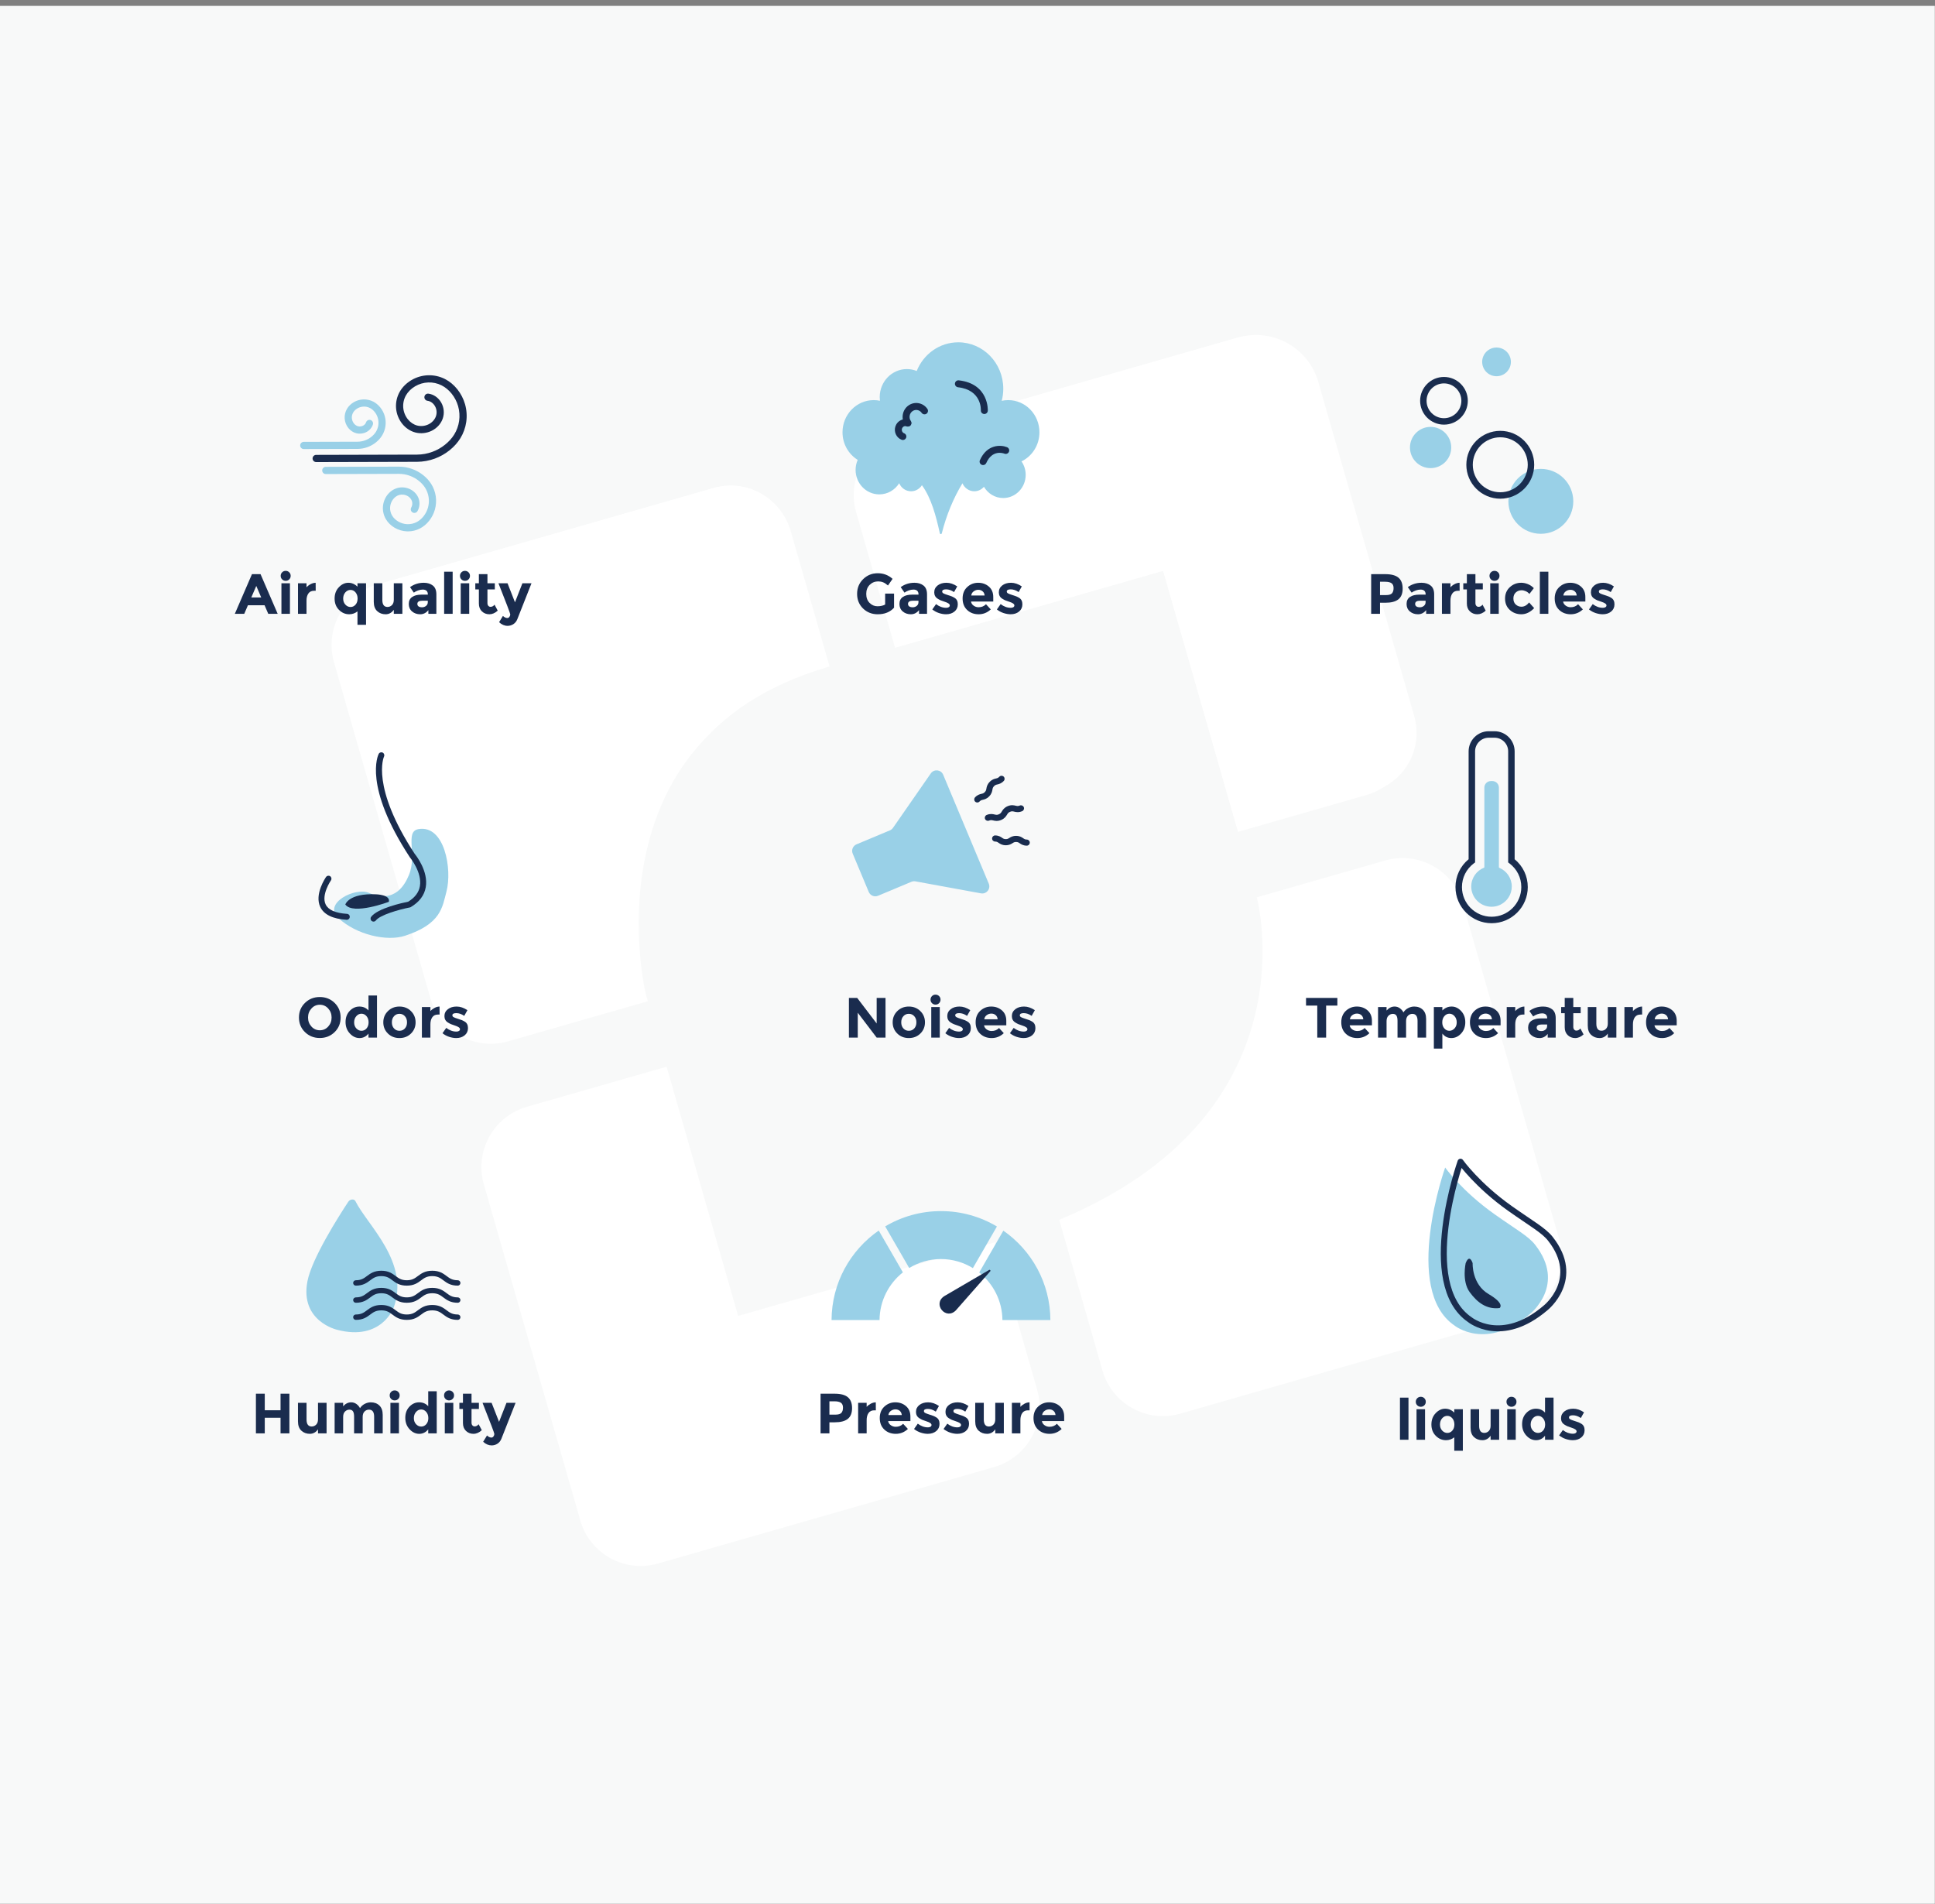 <?xml version="1.0" encoding="UTF-8" standalone="no"?><!DOCTYPE svg PUBLIC "-//W3C//DTD SVG 1.1//EN" "http://www.w3.org/Graphics/SVG/1.1/DTD/svg11.dtd"><svg width="1746" height="1718" viewBox="0 0 1746 1718" version="1.1" xmlns="http://www.w3.org/2000/svg" xmlns:xlink="http://www.w3.org/1999/xlink" xml:space="preserve" xmlns:serif="http://www.serif.com/" style="fill-rule:evenodd;clip-rule:evenodd;stroke-linecap:round;stroke-linejoin:round;stroke-miterlimit:10;"><rect x="0" y="0" width="1746" height="1718" fill="#808080" stroke="none"/><g id="Calque-1" serif:id="Calque 1"><rect x="0" y="5.288" width="1745.84" height="1712.59" style="fill:#f8f9f9;"/><path d="M817.512,581.478l232,-66.579l67.209,234.187l121.75,-34.937c29.146,-8.363 45.991,-38.771 37.625,-67.921l-86.575,-301.671c-8.854,-30.858 -41.346,-48.858 -72.2,-40l-297.646,85.417c-29.146,8.366 -45.992,38.775 -37.629,67.921l35.466,123.583Z" style="fill:#fff;fill-rule:nonzero;"/><path d="M579.548,898.89c-36.77,-128.13 37.292,-261.809 165.421,-298.584l2.188,-0.625l-34.938,-121.75c-8.362,-29.146 -38.771,-45.991 -67.921,-37.625l-301.67,86.575c-30.859,8.854 -48.859,41.346 -40,72.2l85.416,297.646c8.367,29.146 38.775,45.992 67.921,37.629l123.583,-35.466Z" style="fill:#fff;fill-rule:nonzero;"/><path d="M582.783,897.316c0,-0 -56.25,-230.088 162.763,-294.996l3.029,-0.867l-35.054,-122.15c-8.629,-30.071 -40,-47.45 -70.071,-38.821l-303.242,87.03c-30.07,8.629 -47.45,40 -38.82,70.07l87.025,303.242c8.629,30.071 40,47.45 70.07,38.821l126.067,-36.179l-1.767,-6.15Z" style="fill:#fff;fill-rule:nonzero;"/><path d="M1114.64,305.26l-303.246,87.025c-30.067,8.63 -47.45,40 -38.821,70.071l35.054,122.146l241.938,-69.429l67.595,235.542l115.755,-33.221c30.07,-8.629 47.45,-40 38.82,-70.071l-87.025,-303.242c-8.629,-30.071 -40,-47.45 -70.07,-38.821" style="fill:#fff;fill-rule:nonzero;"/><path d="M1249.86,776.449l-115.796,33.229c3.938,15.921 43.608,198.8 -178.308,290.987l39.066,136.125c8.63,30.071 40,47.45 70.071,38.821l303.242,-87.029c30.071,-8.629 47.45,-40 38.821,-70.067l-87.025,-303.245c-8.629,-30.071 -40,-47.45 -70.071,-38.821" style="fill:#fff;fill-rule:nonzero;"/><path d="M666.035,1187.41l-64.537,-224.887l-126.067,36.179c-30.071,8.629 -47.45,40 -38.821,70.071l87.025,303.241c8.629,30.071 40.004,47.45 70.071,38.821l303.246,-87.025c30.071,-8.629 47.45,-40 38.821,-70.071l-38.113,-132.8l-231.625,66.471Z" style="fill:#fff;fill-rule:nonzero;"/><path d="M1343.34,665.665c-6.8,-0 -12.329,5.529 -12.329,12.325l0,100.2l-1.162,0.875c-6.792,5.125 -10.692,12.917 -10.692,21.371c0,14.766 12.013,26.779 26.779,26.779c14.767,-0 26.779,-12.013 26.779,-26.779c0,-8.454 -3.9,-16.246 -10.696,-21.371l-1.158,-0.875l0,-100.2c0,-6.796 -5.533,-12.325 -12.329,-12.325l-5.192,-0Zm2.596,167.387c-17.987,0 -32.617,-14.633 -32.617,-32.616c0,-9.813 4.3,-18.884 11.855,-25.117l-0,-97.329c-0,-10.013 8.15,-18.163 18.166,-18.163l5.192,0c10.017,0 18.167,8.15 18.167,18.163l-0,97.329c7.554,6.233 11.854,15.304 11.854,25.117c-0,17.983 -14.634,32.616 -32.617,32.616" style="fill:#192c4e;fill-rule:nonzero;"/><path d="M1349.2,817.892c0.229,-0.041 0.458,-0.091 0.683,-0.141c0.375,-0.088 0.742,-0.179 1.104,-0.288c0.275,-0.079 0.542,-0.171 0.813,-0.262c0.283,-0.1 0.566,-0.2 0.846,-0.313c0.45,-0.179 0.887,-0.387 1.32,-0.6c0.075,-0.041 0.155,-0.071 0.23,-0.112c5.883,-3.038 9.916,-9.163 9.916,-16.242c0,-7.55 -4.579,-14.029 -11.108,-16.817l-0.508,-0.441l-0,-72.013c-0,-3.225 -2.642,-5.866 -5.867,-5.866l-1.383,-0c-3.238,-0 -5.867,2.629 -5.867,5.866l-0,72.009l-0.338,0.295c-6.733,2.696 -11.495,9.271 -11.495,16.967c-0,9.617 7.433,17.483 16.866,18.213c0.171,0.012 0.338,0.012 0.509,0.025c0.3,0.012 0.6,0.045 0.908,0.045c0.133,0 0.267,-0.016 0.4,-0.02c0.333,-0.005 0.667,-0.03 0.996,-0.05c0.275,-0.021 0.55,-0.046 0.821,-0.08c0.391,-0.045 0.775,-0.104 1.154,-0.175" style="fill:#99d0e7;fill-rule:nonzero;"/><path d="M1196.6,907.386l0,28.887l-7.987,0l-0,-28.887l-10.142,-0l0,-6.913l28.271,0l0,6.913l-10.142,-0Z" style="fill:#1a2c4e;fill-rule:nonzero;"/><path d="M1228.3,915.939c-1.058,-0.888 -2.346,-1.329 -3.867,-1.329c-1.521,-0 -2.912,0.458 -4.175,1.383c-1.262,0.917 -1.996,2.167 -2.2,3.737l12.084,0c-0.171,-1.637 -0.784,-2.9 -1.842,-3.791m7.375,16.337c-3.108,2.938 -6.754,4.409 -10.933,4.409c-4.184,-0 -7.642,-1.292 -10.371,-3.871c-2.734,-2.575 -4.1,-6.034 -4.1,-10.367c-0,-4.337 1.391,-7.787 4.175,-10.35c2.783,-2.558 6.066,-3.842 9.858,-3.842c3.792,0 7.008,1.15 9.654,3.434c2.646,2.287 3.971,5.429 3.971,9.425l0,4.096l-20.075,-0c0.238,1.504 1.021,2.733 2.354,3.687c1.329,0.958 2.834,1.433 4.509,1.433c2.695,0 4.912,-0.904 6.654,-2.712l4.304,4.658Z" style="fill:#1a2c4e;fill-rule:nonzero;"/><path d="M1268.75,921.42l0,14.85l-7.733,-0l-0,-15.054c-0,-2.184 -0.334,-3.792 -1,-4.813c-0.663,-1.025 -1.738,-1.537 -3.225,-1.537c-1.484,-0 -2.8,0.554 -3.942,1.662c-1.146,1.113 -1.717,2.738 -1.717,4.892l0,14.85l-7.683,-0l0,-27.55l7.683,-0l0,3.121c2.117,-2.388 4.542,-3.584 7.275,-3.584c1.738,0 3.317,0.513 4.734,1.538c1.416,1.025 2.483,2.271 3.2,3.737c1.058,-1.67 2.487,-2.966 4.279,-3.891c1.792,-0.921 3.592,-1.384 5.404,-1.384c3.242,0 5.854,0.967 7.833,2.896c1.98,1.929 2.971,4.721 2.971,8.371l0,16.746l-7.733,-0l-0,-15.054c-0,-4.234 -1.554,-6.35 -4.663,-6.35c-1.533,-0 -2.866,0.554 -3.991,1.662c-1.129,1.113 -1.692,2.738 -1.692,4.892" style="fill:#1a2c4e;fill-rule:nonzero;"/><path d="M1301.38,922.522c-0,2.234 0.62,4.063 1.866,5.475c1.25,1.421 2.759,2.13 4.534,2.13c1.774,-0 3.329,-0.709 4.662,-2.13c1.329,-1.412 1.996,-3.233 1.996,-5.45c-0,-2.216 -0.646,-4.083 -1.946,-5.583c-1.3,-1.5 -2.85,-2.254 -4.663,-2.254c-1.808,-0 -3.333,0.746 -4.583,2.229c-1.246,1.488 -1.867,3.346 -1.867,5.583m8.45,-14.266c3.209,-0 6.067,1.341 8.575,4.021c2.513,2.683 3.767,6.054 3.767,10.116c0,4.063 -1.254,7.463 -3.767,10.192c-2.508,2.729 -5.441,4.096 -8.804,4.096c-3.362,-0 -6.071,-1.35 -8.121,-4.046l0,13.575l-7.679,-0l0,-37.492l7.679,0l0,3.075c2.359,-2.358 5.142,-3.537 8.351,-3.537" style="fill:#1a2c4e;fill-rule:nonzero;"/><path d="M1344.39,915.939c-1.058,-0.888 -2.346,-1.329 -3.867,-1.329c-1.52,-0 -2.912,0.458 -4.175,1.383c-1.262,0.917 -1.995,2.167 -2.2,3.737l12.084,0c-0.171,-1.637 -0.784,-2.9 -1.842,-3.791m7.375,16.337c-3.108,2.938 -6.754,4.409 -10.933,4.409c-4.184,-0 -7.642,-1.292 -10.371,-3.871c-2.733,-2.575 -4.1,-6.034 -4.1,-10.367c-0,-4.337 1.392,-7.787 4.175,-10.35c2.783,-2.558 6.067,-3.842 9.858,-3.842c3.792,0 7.009,1.15 9.654,3.434c2.646,2.287 3.971,5.429 3.971,9.425l0,4.096l-20.075,-0c0.238,1.504 1.021,2.733 2.354,3.687c1.33,0.958 2.834,1.433 4.509,1.433c2.696,0 4.912,-0.904 6.654,-2.712l4.304,4.658Z" style="fill:#1a2c4e;fill-rule:nonzero;"/><path d="M1374.05,915.479c-2.288,0 -3.992,0.808 -5.121,2.433c-1.129,1.625 -1.692,3.763 -1.692,6.425l0,11.934l-7.683,-0l0,-27.55l7.683,-0l0,3.633c0.992,-1.129 2.23,-2.079 3.713,-2.867c1.487,-0.783 3,-1.195 4.533,-1.229l0.05,7.221l-1.483,0Z" style="fill:#1a2c4e;fill-rule:nonzero;"/><path d="M1396.02,925.774l0,-1.329l-4.812,-0c-3.075,-0 -4.613,0.954 -4.613,2.862c0,0.992 0.367,1.754 1.1,2.283c0.738,0.53 1.788,0.792 3.154,0.792c1.363,0 2.567,-0.417 3.609,-1.254c1.041,-0.838 1.562,-1.954 1.562,-3.354m7.734,10.5l-7.221,-0l-0,-3.329c-1.984,2.487 -4.429,3.737 -7.35,3.737c-2.917,0 -5.371,-0.846 -7.35,-2.533c-1.979,-1.692 -2.971,-3.946 -2.971,-6.763c-0,-2.816 1.025,-4.925 3.075,-6.325c2.046,-1.4 4.846,-2.1 8.4,-2.1l5.733,0l0,-0.154c0,-2.933 -1.554,-4.404 -4.658,-4.404c-1.333,-0 -2.742,0.267 -4.225,0.796c-1.488,0.529 -2.742,1.183 -3.763,1.971l-3.433,-4.967c3.617,-2.629 7.75,-3.946 12.392,-3.946c3.346,0 6.079,0.838 8.196,2.508c2.116,1.675 3.175,4.325 3.175,7.942l-0,17.567Z" style="fill:#1a2c4e;fill-rule:nonzero;"/><path d="M1419.62,914.25l0,12.342c0,1.058 0.271,1.888 0.821,2.488c0.546,0.595 1.192,0.891 1.946,0.891c1.433,0 2.646,-0.646 3.637,-1.941l2.867,5.375c-2.392,2.183 -4.908,3.279 -7.554,3.279c-2.646,-0 -4.884,-0.871 -6.709,-2.613c-1.829,-1.741 -2.741,-4.112 -2.741,-7.121l-0,-12.7l-3.225,0l-0,-5.529l3.225,0l-0,-8.25l7.733,0l0,8.25l6.658,0l0,5.529l-6.658,0Z" style="fill:#1a2c4e;fill-rule:nonzero;"/><path d="M1450.76,923.572l-0,-14.85l7.733,0l0,27.55l-7.733,0l-0,-3.637c-1.913,2.696 -4.379,4.046 -7.4,4.046c-3.021,-0 -5.558,-0.946 -7.604,-2.842c-2.05,-1.896 -3.075,-4.704 -3.075,-8.425l-0,-16.692l7.733,0l0,15c0,4.238 1.554,6.355 4.663,6.355c1.533,-0 2.866,-0.555 3.991,-1.667c1.129,-1.108 1.692,-2.721 1.692,-4.838" style="fill:#1a2c4e;fill-rule:nonzero;"/><path d="M1480.26,915.479c-2.287,0 -3.991,0.808 -5.121,2.433c-1.129,1.625 -1.691,3.763 -1.691,6.425l-0,11.934l-7.684,-0l0,-27.55l7.684,-0l-0,3.633c0.991,-1.129 2.229,-2.079 3.712,-2.867c1.488,-0.783 3,-1.195 4.534,-1.229l0.05,7.221l-1.484,0Z" style="fill:#1a2c4e;fill-rule:nonzero;"/><path d="M1503.31,915.939c-1.058,-0.888 -2.346,-1.329 -3.866,-1.329c-1.521,-0 -2.913,0.458 -4.175,1.383c-1.263,0.917 -1.996,2.167 -2.2,3.737l12.083,0c-0.171,-1.637 -0.783,-2.9 -1.842,-3.791m7.375,16.337c-3.108,2.938 -6.754,4.409 -10.933,4.409c-4.183,-0 -7.642,-1.292 -10.371,-3.871c-2.733,-2.575 -4.1,-6.034 -4.1,-10.367c0,-4.337 1.392,-7.787 4.175,-10.35c2.783,-2.558 6.067,-3.842 9.858,-3.842c3.792,0 7.009,1.15 9.655,3.434c2.645,2.287 3.97,5.429 3.97,9.425l0,4.096l-20.075,-0c0.238,1.504 1.021,2.733 2.355,3.687c1.329,0.958 2.833,1.433 4.508,1.433c2.696,0 4.912,-0.904 6.654,-2.712l4.304,4.658Z" style="fill:#1a2c4e;fill-rule:nonzero;"/><path d="M377.53,748.168c-12.58,2.234 -0.821,23.042 -8.596,41.517c-3.354,7.967 -12.375,26.208 -36.188,15.933c-12.154,-5.241 -41.837,9.429 -27.341,22.854c16.32,15.121 43.737,21.271 60.129,15.88c32.496,-10.692 33.546,-25.592 37.321,-39.838c5.337,-20.146 -1.671,-60.542 -25.325,-56.346" style="fill:#99d0e7;fill-rule:nonzero;"/><path d="M374.188,770.448c-39.859,-60.866 -27.821,-87.462 -27.7,-87.716c0.666,-1.313 0.145,-2.93 -1.163,-3.605c-1.317,-0.679 -2.942,-0.158 -3.621,1.159c-0.591,1.154 -14.05,28.954 28.075,93.233l0.167,0.221c0.108,0.133 11.071,13.408 8.933,25.896c-0.958,5.604 -4.512,10.312 -10.566,14c-4.813,0.962 -27.567,5.871 -33.413,13.671c-0.887,1.183 -0.646,2.87 0.538,3.758c0.47,0.35 1.024,0.537 1.608,0.537c0.841,0 1.646,-0.4 2.154,-1.075c3.688,-4.92 20.729,-9.791 30.604,-11.708l0.35,-0.067l0.509,-0.258c7.708,-4.562 12.254,-10.604 13.512,-17.954c2.467,-14.425 -8.742,-28.579 -9.988,-30.092" style="fill:#192c4e;fill-rule:nonzero;"/><path d="M314.949,825.515c-0.475,-0.538 -1.129,-0.859 -1.846,-0.905c-10.363,-0.654 -16.838,-3.5 -19.238,-8.458c-4.183,-8.633 4.659,-21.612 4.746,-21.742c0.846,-1.216 0.542,-2.891 -0.675,-3.737c-1.212,-0.842 -2.891,-0.546 -3.737,0.675c-0.438,0.633 -10.725,15.654 -5.175,27.133c3.308,6.842 11.296,10.709 23.746,11.488l0.166,0.008c1.413,0 2.592,-1.104 2.679,-2.517c0.046,-0.716 -0.191,-1.408 -0.666,-1.945" style="fill:#192c4e;fill-rule:nonzero;"/><path d="M311.579,816.182c-0,-0 2.979,-10.296 27.637,-9.213c0,0 13.275,0.271 11.65,6.775c0,0 -32.241,12.192 -39.287,2.438" style="fill:#192c4e;fill-rule:nonzero;"/><path d="M314.327,1084.31c1.463,-2.216 5.204,-2.829 6.383,-0.45c10.813,21.809 49.255,55.063 34.571,95.925c0,0 -10.866,30.709 -51.121,20.125c0,0 -33.608,-7.608 -26.779,-43.621c3.925,-20.7 28.479,-59.162 36.946,-71.979" style="fill:#99d0e7;fill-rule:nonzero;"/><path d="M413.031,1160.09c-6.554,-0 -9.954,-2.542 -12.95,-4.784c-2.737,-2.045 -5.104,-3.812 -10.041,-3.812c-4.942,-0 -7.305,1.767 -10.042,3.812c-3,2.242 -6.396,4.784 -12.95,4.784c-6.554,-0 -9.95,-2.542 -12.946,-4.784c-2.733,-2.045 -5.096,-3.812 -10.033,-3.812c-4.938,-0 -7.3,1.767 -10.038,3.812c-2.996,2.242 -6.391,4.784 -12.946,4.784c-1.341,-0 -2.429,-1.088 -2.429,-2.429c0,-1.342 1.088,-2.434 2.429,-2.434c4.938,0 7.3,-1.766 10.038,-3.812c2.996,-2.242 6.392,-4.779 12.946,-4.779c6.554,-0 9.95,2.537 12.946,4.779c2.733,2.046 5.095,3.812 10.033,3.812c4.937,0 7.3,-1.766 10.037,-3.812c3,-2.242 6.396,-4.779 12.955,-4.779c6.554,-0 9.954,2.537 12.95,4.779c2.737,2.046 5.1,3.812 10.041,3.812c1.342,0 2.429,1.092 2.429,2.434c0,1.341 -1.087,2.429 -2.429,2.429" style="fill:#192c4e;fill-rule:nonzero;"/><path d="M413.031,1175.54c-6.554,-0 -9.954,-2.542 -12.95,-4.783c-2.737,-2.046 -5.104,-3.813 -10.041,-3.813c-4.942,0 -7.305,1.767 -10.042,3.813c-3,2.241 -6.396,4.783 -12.95,4.783c-6.554,-0 -9.95,-2.542 -12.946,-4.783c-2.733,-2.046 -5.096,-3.813 -10.033,-3.813c-4.938,0 -7.3,1.767 -10.038,3.813c-2.996,2.241 -6.391,4.783 -12.946,4.783c-1.341,-0 -2.429,-1.088 -2.429,-2.429c0,-1.342 1.088,-2.434 2.429,-2.434c4.938,0 7.3,-1.766 10.038,-3.812c2.996,-2.242 6.392,-4.783 12.946,-4.783c6.554,-0 9.95,2.541 12.946,4.783c2.733,2.046 5.095,3.812 10.033,3.812c4.937,0 7.3,-1.766 10.037,-3.812c3,-2.242 6.396,-4.783 12.955,-4.783c6.554,-0 9.954,2.541 12.95,4.783c2.737,2.046 5.1,3.812 10.041,3.812c1.342,0 2.429,1.092 2.429,2.434c0,1.341 -1.087,2.429 -2.429,2.429" style="fill:#192c4e;fill-rule:nonzero;"/><path d="M413.031,1190.99c-6.554,0 -9.954,-2.541 -12.95,-4.783c-2.737,-2.046 -5.104,-3.813 -10.041,-3.813c-4.942,0 -7.305,1.767 -10.042,3.813c-3,2.242 -6.396,4.783 -12.95,4.783c-6.554,0 -9.95,-2.541 -12.946,-4.783c-2.733,-2.046 -5.096,-3.813 -10.033,-3.813c-4.938,0 -7.3,1.767 -10.038,3.813c-2.996,2.242 -6.391,4.783 -12.946,4.783c-1.341,0 -2.429,-1.087 -2.429,-2.429c0,-1.342 1.088,-2.433 2.429,-2.433c4.938,-0 7.3,-1.767 10.038,-3.813c2.996,-2.241 6.392,-4.779 12.946,-4.779c6.554,0 9.95,2.538 12.946,4.779c2.733,2.046 5.095,3.813 10.033,3.813c4.937,-0 7.3,-1.767 10.037,-3.813c3,-2.241 6.396,-4.779 12.955,-4.779c6.554,0 9.954,2.538 12.95,4.779c2.737,2.046 5.1,3.813 10.041,3.813c1.342,-0 2.429,1.091 2.429,2.433c0,1.342 -1.087,2.429 -2.429,2.429" style="fill:#192c4e;fill-rule:nonzero;"/><path d="M231.25,528.728l-4.508,10.396l8.962,-0l-4.454,-10.396Zm10.808,25.146l-3.333,-7.734l-15.004,0l-3.325,7.734l-8.504,-0l15.466,-35.796l7.734,-0l15.466,35.796l-8.5,-0Z" style="fill:#1a2c4e;fill-rule:nonzero;"/><path d="M261.621,553.875l-7.683,-0l-0,-27.554l7.683,-0l-0,27.554Zm-7.042,-31.063c-0.871,-0.87 -1.308,-1.937 -1.308,-3.2c-0,-1.262 0.437,-2.329 1.308,-3.2c0.871,-0.87 1.934,-1.304 3.2,-1.304c1.263,0 2.329,0.434 3.2,1.304c0.871,0.871 1.304,1.938 1.304,3.201c0,1.262 -0.433,2.329 -1.304,3.2c-0.871,0.87 -1.937,1.308 -3.2,1.308c-1.266,-0 -2.329,-0.438 -3.2,-1.308" style="fill:#1a2c4e;fill-rule:nonzero;"/><path d="M283.384,533.082c-2.287,-0 -3.991,0.812 -5.121,2.433c-1.129,1.621 -1.691,3.762 -1.691,6.425l-0,11.933l-7.684,0l0,-27.554l7.684,0l-0,3.638c0.991,-1.125 2.229,-2.084 3.712,-2.867c1.488,-0.783 3,-1.196 4.534,-1.229l0.05,7.221l-1.484,-0Z" style="fill:#1a2c4e;fill-rule:nonzero;"/><path d="M309.656,540.123c-0,2.237 0.667,4.067 1.996,5.479c1.333,1.417 2.887,2.125 4.662,2.125c1.775,0 3.275,-0.708 4.509,-2.125c1.229,-1.412 1.841,-3.242 1.841,-5.479c0,-2.238 -0.612,-4.096 -1.841,-5.583c-1.234,-1.484 -2.75,-2.225 -4.563,-2.225c-1.808,-0 -3.362,0.741 -4.658,2.225c-1.296,1.487 -1.946,3.345 -1.946,5.583m-3.792,10.192c-2.629,-2.646 -3.941,-6.042 -3.941,-10.192c-0,-4.15 1.279,-7.563 3.841,-10.242c2.563,-2.679 5.413,-4.021 8.554,-4.021c3.138,0 5.888,1.18 8.242,3.534l0,-3.075l7.733,-0l0,37.491l-7.733,0l0,-12.137c-2.183,1.737 -4.675,2.608 -7.475,2.608c-3.517,0 -6.592,-1.321 -9.221,-3.966" style="fill:#1a2c4e;fill-rule:nonzero;"/><path d="M355.337,541.173l-0,-14.85l7.733,-0l0,27.55l-7.733,-0l-0,-3.633c-1.913,2.695 -4.379,4.041 -7.4,4.041c-3.021,0 -5.559,-0.946 -7.604,-2.841c-2.05,-1.892 -3.075,-4.7 -3.075,-8.425l-0,-16.692l7.733,-0l-0,15.004c-0,4.233 1.554,6.35 4.662,6.35c1.534,0 2.867,-0.554 3.992,-1.662c1.129,-1.109 1.692,-2.725 1.692,-4.842" style="fill:#1a2c4e;fill-rule:nonzero;"/><path d="M386.013,543.376l-0,-1.333l-4.813,-0c-3.075,-0 -4.612,0.958 -4.612,2.871c-0,0.987 0.367,1.75 1.1,2.279c0.737,0.525 1.787,0.792 3.154,0.792c1.363,-0 2.567,-0.417 3.608,-1.255c1.042,-0.837 1.563,-1.954 1.563,-3.354m7.733,10.5l-7.221,0l0,-3.329c-1.983,2.492 -4.429,3.738 -7.35,3.738c-2.916,-0 -5.37,-0.846 -7.35,-2.538c-1.979,-1.687 -2.97,-3.942 -2.97,-6.758c-0,-2.817 1.025,-4.925 3.075,-6.325c2.045,-1.4 4.845,-2.1 8.4,-2.1l5.733,-0l-0,-0.154c-0,-2.934 -1.554,-4.405 -4.658,-4.405c-1.334,0 -2.742,0.267 -4.225,0.796c-1.488,0.529 -2.742,1.188 -3.763,1.971l-3.433,-4.967c3.616,-2.629 7.75,-3.945 12.391,-3.945c3.346,-0 6.08,0.837 8.196,2.508c2.117,1.675 3.175,4.321 3.175,7.942l0,17.566Z" style="fill:#1a2c4e;fill-rule:nonzero;"/><rect x="400.758" y="515.875" width="7.683" height="38" style="fill:#1a2c4e;"/><path d="M423.396,553.875l-7.683,-0l-0,-27.554l7.683,-0l-0,27.554Zm-7.042,-31.063c-0.871,-0.87 -1.304,-1.937 -1.304,-3.2c-0,-1.262 0.433,-2.329 1.304,-3.2c0.871,-0.87 1.938,-1.304 3.2,-1.304c1.267,0 2.329,0.434 3.2,1.304c0.871,0.871 1.308,1.938 1.308,3.201c0,1.262 -0.437,2.329 -1.308,3.2c-0.871,0.87 -1.933,1.308 -3.2,1.308c-1.262,-0 -2.329,-0.438 -3.2,-1.308" style="fill:#1a2c4e;fill-rule:nonzero;"/><path d="M439.835,531.853l0,12.342c0,1.058 0.271,1.887 0.821,2.483c0.546,0.6 1.192,0.896 1.946,0.896c1.433,-0 2.646,-0.646 3.638,-1.946l2.866,5.379c-2.391,2.188 -4.908,3.275 -7.554,3.275c-2.646,0 -4.883,-0.871 -6.708,-2.608c-1.829,-1.742 -2.742,-4.113 -2.742,-7.121l0,-12.7l-3.225,-0l0,-5.533l3.225,-0l0,-8.242l7.733,-0l0,8.242l6.659,-0l-0,5.533l-6.659,-0Z" style="fill:#1a2c4e;fill-rule:nonzero;"/><path d="M457.963,564.732c-2.696,0 -5.242,-1.095 -7.629,-3.279l3.479,-5.683c1.3,1.262 2.629,1.896 3.996,1.896c0.716,-0 1.333,-0.354 1.846,-1.05c0.512,-0.7 0.766,-1.442 0.766,-2.229c0,-0.784 -3.55,-10.142 -10.65,-28.067l8.192,-0l6.708,17.158l6.709,-17.158l8.195,-0l-12.804,32.471c-0.75,1.875 -1.921,3.337 -3.508,4.379c-1.588,1.042 -3.354,1.562 -5.3,1.562" style="fill:#1a2c4e;fill-rule:nonzero;"/><path d="M299.209,918.169c-0,-3.196 -1.025,-5.917 -3.071,-8.171c-2.05,-2.25 -4.567,-3.375 -7.554,-3.375c-2.992,-0 -5.509,1.125 -7.554,3.375c-2.05,2.254 -3.075,4.975 -3.075,8.171c-0,3.191 1.025,5.908 3.075,8.141c2.045,2.238 4.562,3.355 7.554,3.355c2.987,-0 5.504,-1.117 7.554,-3.355c2.046,-2.233 3.071,-4.95 3.071,-8.141m2.712,13.158c-3.616,3.538 -8.075,5.304 -13.366,5.304c-5.292,0 -9.746,-1.766 -13.367,-5.304c-3.617,-3.529 -5.425,-7.925 -5.425,-13.183c-0,-5.263 1.808,-9.654 5.425,-13.188c3.621,-3.537 8.075,-5.3 13.367,-5.3c5.291,0 9.75,1.763 13.366,5.3c3.621,3.534 5.429,7.925 5.429,13.188c0,5.258 -1.808,9.654 -5.429,13.183" style="fill:#1a2c4e;fill-rule:nonzero;"/><path d="M319.54,922.547c-0,2.217 0.666,4.038 1.995,5.454c1.334,1.417 2.888,2.125 4.663,2.125c1.775,0 3.283,-0.708 4.533,-2.125c1.246,-1.416 1.867,-3.246 1.867,-5.479c-0,-2.237 -0.621,-4.096 -1.867,-5.583c-1.25,-1.484 -2.775,-2.229 -4.587,-2.229c-1.809,-0 -3.363,0.754 -4.659,2.254c-1.295,1.504 -1.945,3.366 -1.945,5.583m4.841,14.138c-3.262,-0 -6.171,-1.384 -8.733,-4.155c-2.563,-2.762 -3.842,-6.195 -3.842,-10.291c0,-4.096 1.246,-7.45 3.742,-10.063c2.487,-2.612 5.408,-3.921 8.754,-3.921c3.346,0 6.079,1.184 8.196,3.538l-0,-13.521l7.679,0l0,38l-7.679,0l-0,-3.637c-2.154,2.695 -4.858,4.05 -8.117,4.05" style="fill:#1a2c4e;fill-rule:nonzero;"/><path d="M353.595,922.494c-0,2.254 0.642,4.088 1.921,5.504c1.279,1.421 2.921,2.129 4.916,2.129c1.996,0 3.638,-0.708 4.917,-2.129c1.279,-1.416 1.921,-3.25 1.921,-5.504c0,-2.25 -0.642,-4.096 -1.921,-5.529c-1.279,-1.433 -2.921,-2.154 -4.917,-2.154c-1.995,-0 -3.637,0.721 -4.916,2.154c-1.279,1.433 -1.921,3.279 -1.921,5.529m21.408,0c0,3.996 -1.383,7.363 -4.15,10.092c-2.762,2.729 -6.237,4.096 -10.421,4.096c-4.183,-0 -7.658,-1.367 -10.42,-4.096c-2.767,-2.729 -4.15,-6.096 -4.15,-10.092c-0,-3.992 1.383,-7.367 4.15,-10.112c2.762,-2.75 6.237,-4.125 10.42,-4.125c4.184,-0 7.659,1.375 10.421,4.125c2.767,2.745 4.15,6.12 4.15,10.112" style="fill:#1a2c4e;fill-rule:nonzero;"/><path d="M395.178,915.479c-2.287,0 -3.991,0.808 -5.12,2.433c-1.13,1.625 -1.692,3.763 -1.692,6.425l-0,11.934l-7.683,-0l-0,-27.55l7.683,-0l-0,3.633c0.992,-1.129 2.229,-2.079 3.712,-2.867c1.488,-0.783 3,-1.195 4.534,-1.229l0.05,7.221l-1.484,0Z" style="fill:#1a2c4e;fill-rule:nonzero;"/><path d="M422.27,927.694c-0,2.713 -1,4.892 -2.996,6.529c-1.996,1.638 -4.534,2.459 -7.604,2.459c-2.05,-0 -4.184,-0.371 -6.405,-1.1c-2.216,-0.734 -4.216,-1.821 -5.991,-3.255l3.379,-4.812c2.871,2.217 5.925,3.329 9.171,3.329c0.987,0 1.771,-0.196 2.354,-0.591c0.579,-0.388 0.871,-0.909 0.871,-1.563c-0,-0.646 -0.404,-1.246 -1.204,-1.788c-0.8,-0.545 -1.963,-1.058 -3.484,-1.541c-1.516,-0.475 -2.679,-0.883 -3.479,-1.225c-0.804,-0.346 -1.717,-0.838 -2.742,-1.488c-2.083,-1.295 -3.125,-3.216 -3.125,-5.762c0,-2.542 1.025,-4.617 3.075,-6.221c2.046,-1.604 4.692,-2.408 7.938,-2.408c3.242,-0 6.487,1.096 9.729,3.279l-2.867,5.125c-2.391,-1.642 -4.775,-2.463 -7.145,-2.463c-2.371,0 -3.559,0.65 -3.559,1.95c0,0.713 0.375,1.275 1.125,1.688c0.75,0.408 2,0.887 3.742,1.433c1.742,0.546 2.975,0.967 3.712,1.254c0.734,0.292 1.613,0.742 2.638,1.355c1.912,1.166 2.867,3.104 2.867,5.816" style="fill:#1a2c4e;fill-rule:nonzero;"/><path d="M253.143,1257.59l7.988,0l-0,35.8l-7.988,0l0,-14.083l-14.237,0l-0,14.083l-7.988,0l0,-35.8l7.988,0l-0,14.954l14.237,0l0,-14.954Z" style="fill:#1a2c4e;fill-rule:nonzero;"/><path d="M286.943,1280.69l-0,-14.854l7.733,-0l-0,27.554l-7.733,0l-0,-3.638c-1.913,2.696 -4.38,4.046 -7.4,4.046c-3.021,0 -5.559,-0.946 -7.605,-2.841c-2.05,-1.896 -3.075,-4.705 -3.075,-8.425l0,-16.696l7.734,-0l-0,15.004c-0,4.237 1.554,6.354 4.662,6.354c1.534,0 2.867,-0.554 3.992,-1.667c1.129,-1.108 1.692,-2.72 1.692,-4.837" style="fill:#1a2c4e;fill-rule:nonzero;"/><path d="M327.246,1278.54l0,14.854l-7.733,-0l-0,-15.058c-0,-2.184 -0.333,-3.792 -1,-4.813c-0.663,-1.025 -1.738,-1.537 -3.225,-1.537c-1.483,-0 -2.8,0.554 -3.942,1.662c-1.146,1.113 -1.716,2.738 -1.716,4.892l-0,14.854l-7.684,-0l0,-27.554l7.684,-0l-0,3.121c2.116,-2.388 4.541,-3.584 7.275,-3.584c1.737,0 3.316,0.513 4.733,1.538c1.417,1.025 2.483,2.271 3.2,3.737c1.058,-1.671 2.487,-2.966 4.279,-3.891c1.792,-0.921 3.592,-1.384 5.404,-1.384c3.242,0 5.854,0.967 7.834,2.896c1.979,1.929 2.97,4.721 2.97,8.371l0,16.75l-7.733,-0l0,-15.058c0,-4.234 -1.554,-6.35 -4.662,-6.35c-1.534,-0 -2.867,0.554 -3.992,1.662c-1.129,1.113 -1.692,2.738 -1.692,4.892" style="fill:#1a2c4e;fill-rule:nonzero;"/><path d="M359.971,1293.4l-7.683,-0l-0,-27.554l7.683,-0l-0,27.554Zm-7.042,-31.063c-0.871,-0.87 -1.304,-1.941 -1.304,-3.2c-0,-1.262 0.433,-2.333 1.304,-3.204c0.871,-0.871 1.938,-1.304 3.2,-1.304c1.263,0 2.329,0.433 3.2,1.304c0.871,0.871 1.308,1.942 1.308,3.204c0,1.259 -0.437,2.33 -1.308,3.2c-0.871,0.867 -1.937,1.304 -3.2,1.304c-1.262,0 -2.329,-0.437 -3.2,-1.304" style="fill:#1a2c4e;fill-rule:nonzero;"/><path d="M373.44,1279.67c-0,2.216 0.666,4.037 1.995,5.454c1.334,1.416 2.888,2.125 4.663,2.125c1.775,-0 3.283,-0.709 4.533,-2.125c1.246,-1.417 1.867,-3.246 1.867,-5.479c-0,-2.238 -0.621,-4.1 -1.867,-5.584c-1.25,-1.487 -2.775,-2.229 -4.587,-2.229c-1.809,0 -3.363,0.75 -4.659,2.254c-1.295,1.5 -1.945,3.363 -1.945,5.584m4.841,14.137c-3.262,0 -6.171,-1.383 -8.733,-4.154c-2.563,-2.763 -3.842,-6.196 -3.842,-10.292c0,-4.096 1.246,-7.454 3.742,-10.066c2.487,-2.613 5.408,-3.917 8.754,-3.917c3.346,-0 6.079,1.179 8.196,3.533l-0,-13.521l7.679,0l0,38.005l-7.679,-0l-0,-3.638c-2.154,2.696 -4.858,4.05 -8.117,4.05" style="fill:#1a2c4e;fill-rule:nonzero;"/><path d="M409.029,1293.4l-7.683,-0l-0,-27.554l7.683,-0l0,27.554Zm-7.037,-31.063c-0.871,-0.87 -1.309,-1.941 -1.309,-3.2c0,-1.262 0.438,-2.333 1.309,-3.204c0.87,-0.871 1.933,-1.304 3.2,-1.304c1.262,0 2.329,0.433 3.2,1.304c0.871,0.871 1.304,1.942 1.304,3.204c-0,1.259 -0.433,2.33 -1.304,3.2c-0.871,0.867 -1.938,1.304 -3.2,1.304c-1.267,0 -2.329,-0.437 -3.2,-1.304" style="fill:#1a2c4e;fill-rule:nonzero;"/><path d="M425.47,1271.37l0,12.342c0,1.058 0.271,1.892 0.821,2.487c0.546,0.6 1.191,0.896 1.946,0.896c1.433,0 2.645,-0.646 3.637,-1.946l2.867,5.375c-2.392,2.188 -4.909,3.28 -7.554,3.28c-2.646,-0 -4.884,-0.871 -6.709,-2.613c-1.829,-1.742 -2.741,-4.112 -2.741,-7.121l-0,-12.7l-3.225,0l-0,-5.529l3.225,0l-0,-8.25l7.733,0l-0,8.25l6.658,0l0,5.529l-6.658,0Z" style="fill:#1a2c4e;fill-rule:nonzero;"/><path d="M443.598,1304.25c-2.696,-0 -5.242,-1.092 -7.63,-3.275l3.48,-5.684c1.3,1.259 2.629,1.892 3.995,1.892c0.717,0 1.334,-0.35 1.846,-1.05c0.513,-0.7 0.767,-1.442 0.767,-2.225c-0,-0.787 -3.55,-10.142 -10.65,-28.067l8.192,0l6.708,17.155l6.708,-17.155l8.196,0l-12.804,32.467c-0.75,1.879 -1.921,3.338 -3.509,4.379c-1.587,1.042 -3.354,1.563 -5.3,1.563" style="fill:#1a2c4e;fill-rule:nonzero;"/><path d="M419.586,364.653c-1.379,-4.821 -3.771,-9.454 -6.917,-13.392c-3.221,-4.021 -7.008,-7.154 -11.271,-9.312c-4.683,-2.371 -9.983,-3.513 -15.27,-3.325c-5.242,0.196 -10.384,1.704 -14.875,4.371c-4.484,2.658 -8.109,6.241 -10.488,10.358c-2.558,4.425 -3.767,9.654 -3.408,14.721c0.366,5.208 2.35,10.296 5.583,14.325c3.104,3.866 7.279,6.646 11.754,7.833c4.892,1.3 10.321,0.725 14.909,-1.554c4.766,-2.371 8.395,-6.446 9.958,-11.188c1.575,-4.775 1.017,-10.016 -1.529,-14.375c-2.55,-4.375 -6.838,-7.325 -11.467,-7.895c-1.767,-0.238 -3.4,1.05 -3.617,2.829c-0.221,1.775 1.046,3.396 2.825,3.612c2.63,0.325 5.117,2.092 6.654,4.729c1.609,2.75 1.963,6.059 0.971,9.067c-1.025,3.104 -3.462,5.804 -6.687,7.408c-3.2,1.596 -6.971,1.988 -10.35,1.096c-3.15,-0.837 -6.117,-2.833 -8.358,-5.625c-2.413,-3.008 -3.892,-6.816 -4.171,-10.721c-0.271,-3.787 0.637,-7.7 2.554,-11.012c1.821,-3.158 4.65,-5.933 8.179,-8.025c3.563,-2.117 7.646,-3.313 11.804,-3.467c4.204,-0.171 8.392,0.754 12.096,2.629c3.429,1.734 6.5,4.284 9.133,7.575c2.617,3.275 4.605,7.117 5.75,11.125c1.242,4.334 1.559,8.971 0.921,13.417c-0.621,4.304 -2.137,8.513 -4.396,12.171c-2.091,3.387 -4.904,6.508 -8.362,9.271c-3.438,2.75 -7.271,4.912 -11.396,6.425c-4.417,1.621 -9.058,2.462 -13.779,2.496l-91.054,0.241c-1.792,0.004 -3.242,1.463 -3.238,3.254c0.004,1.792 1.463,3.242 3.254,3.238l91.071,-0.238c5.488,-0.045 10.863,-1.02 15.979,-2.895c4.784,-1.759 9.23,-4.263 13.217,-7.45c4.042,-3.23 7.35,-6.909 9.833,-10.934c2.721,-4.408 4.55,-9.475 5.296,-14.658c0.767,-5.342 0.384,-10.917 -1.108,-16.125" style="fill:#1a2c4e;fill-rule:nonzero;"/><path d="M331.701,403.435c2.704,-0.996 5.217,-2.409 7.471,-4.213c2.292,-1.833 4.171,-3.921 5.583,-6.217c1.559,-2.529 2.609,-5.429 3.034,-8.395c0.441,-3.059 0.221,-6.25 -0.634,-9.23c-0.787,-2.762 -2.158,-5.412 -3.962,-7.666c-1.85,-2.317 -4.042,-4.125 -6.504,-5.371c-2.725,-1.383 -5.804,-2.029 -8.879,-1.938c-3.046,0.113 -6.038,0.992 -8.65,2.542c-2.617,1.55 -4.738,3.65 -6.134,6.071c-1.512,2.617 -2.229,5.712 -2.016,8.712c0.216,3.08 1.391,6.088 3.308,8.48c1.854,2.308 4.358,3.975 7.062,4.695c3,0.792 6.2,0.459 9.009,-0.941c2.9,-1.442 5.112,-3.938 6.075,-6.842c0.562,-1.704 -0.363,-3.537 -2.067,-4.1c-1.704,-0.571 -3.537,0.363 -4.1,2.063c-0.421,1.275 -1.437,2.391 -2.796,3.066c-1.383,0.688 -3.008,0.859 -4.458,0.479c-1.367,-0.362 -2.671,-1.25 -3.663,-2.483c-1.1,-1.371 -1.77,-3.1 -1.895,-4.879c-0.125,-1.717 0.291,-3.496 1.162,-5.004c0.842,-1.459 2.163,-2.75 3.821,-3.734c1.683,-1 3.612,-1.566 5.579,-1.637c2.008,-0.088 3.963,0.354 5.708,1.237c1.634,0.83 3.1,2.05 4.371,3.638c1.271,1.587 2.234,3.454 2.792,5.4c0.604,2.104 0.758,4.358 0.446,6.521c-0.3,2.091 -1.038,4.133 -2.129,5.908c-1.025,1.658 -2.409,3.192 -4.117,4.558c-1.704,1.363 -3.604,2.434 -5.654,3.188c-2.188,0.8 -4.492,1.217 -6.829,1.237l-48.546,0.125c-1.792,0.005 -3.242,1.463 -3.238,3.255c0.004,1.791 1.463,3.241 3.254,3.237l48.563,-0.125c3.104,-0.029 6.146,-0.579 9.033,-1.637" style="fill:#99d0e7;fill-rule:nonzero;"/><path d="M389.161,436.791c-1.871,-3 -4.354,-5.733 -7.375,-8.121c-2.983,-2.358 -6.3,-4.204 -9.862,-5.491c-3.817,-1.379 -7.821,-2.084 -11.921,-2.092l-66.042,0.171c-1.796,0.004 -3.246,1.462 -3.241,3.254c0.008,1.792 1.462,3.242 3.258,3.238l66.025,-0.171c3.333,0.008 6.604,0.579 9.717,1.704c2.904,1.05 5.608,2.554 8.041,4.479c2.434,1.925 4.417,4.1 5.896,6.467c1.583,2.537 2.658,5.466 3.108,8.466c0.459,3.1 0.255,6.338 -0.591,9.363c-0.788,2.8 -2.159,5.487 -3.975,7.779c-1.817,2.3 -3.934,4.079 -6.296,5.292c-2.55,1.304 -5.45,1.958 -8.333,1.854c-2.871,-0.092 -5.688,-0.904 -8.15,-2.35c-2.438,-1.429 -4.388,-3.317 -5.646,-5.467c-1.313,-2.246 -1.946,-4.9 -1.775,-7.471c0.175,-2.654 1.166,-5.245 2.796,-7.295c1.495,-1.888 3.475,-3.238 5.57,-3.805c2.246,-0.612 4.763,-0.354 6.892,0.692c2.133,1.046 3.742,2.808 4.425,4.833c0.646,1.934 0.429,4.067 -0.6,5.855c-0.896,1.55 -0.362,3.533 1.192,4.429c1.541,0.891 3.533,0.366 4.429,-1.188c1.962,-3.396 2.375,-7.466 1.129,-11.162c-1.225,-3.659 -4.042,-6.788 -7.717,-8.592c-3.579,-1.758 -7.637,-2.158 -11.445,-1.133c-3.425,0.929 -6.609,3.071 -8.959,6.033c-2.441,3.075 -3.929,6.95 -4.187,10.908c-0.254,3.855 0.687,7.821 2.646,11.171c1.816,3.109 4.57,5.8 7.966,7.792c3.392,1.992 7.275,3.108 11.229,3.237c0.271,0.009 0.542,0.013 0.817,0.013c3.721,-0.008 7.396,-0.896 10.683,-2.579c3.192,-1.638 6.025,-4.009 8.425,-7.038c2.342,-2.958 4.113,-6.437 5.13,-10.054c1.095,-3.904 1.358,-8.075 0.766,-12.071c-0.579,-3.875 -1.971,-7.662 -4.025,-10.95" style="fill:#99d0e7;fill-rule:nonzero;"/><path d="M798.688,535.641l8.042,0l-0,12.7c-3.555,3.963 -8.471,5.942 -14.75,5.942c-5.259,-0 -9.671,-1.742 -13.242,-5.225c-3.567,-3.483 -5.35,-7.875 -5.35,-13.188c-0,-5.308 1.821,-9.737 5.454,-13.287c3.638,-3.55 8.025,-5.329 13.163,-5.329c5.137,-0 9.604,1.691 13.391,5.071l-4.146,5.991c-1.608,-1.4 -3.083,-2.362 -4.433,-2.891c-1.346,-0.53 -2.808,-0.796 -4.379,-0.796c-3.038,-0 -5.596,1.033 -7.679,3.1c-2.084,2.066 -3.125,4.787 -3.125,8.171c-0,3.379 1,6.083 2.996,8.112c1.995,2.033 4.379,3.05 7.145,3.05c2.763,0 5.071,-0.529 6.913,-1.587l-0,-9.834Z" style="fill:#1a2c4e;fill-rule:nonzero;"/><path d="M828.75,543.374l-0,-1.333l-4.813,-0c-3.075,-0 -4.612,0.958 -4.612,2.871c-0,0.987 0.366,1.75 1.1,2.279c0.737,0.525 1.787,0.791 3.154,0.791c1.362,0 2.566,-0.416 3.608,-1.254c1.042,-0.837 1.563,-1.954 1.563,-3.354m7.733,10.5l-7.221,0l0,-3.329c-1.983,2.492 -4.429,3.737 -7.35,3.737c-2.917,0 -5.371,-0.845 -7.35,-2.537c-1.979,-1.688 -2.971,-3.942 -2.971,-6.758c0,-2.817 1.025,-4.925 3.075,-6.325c2.046,-1.4 4.846,-2.1 8.4,-2.1l5.734,-0l-0,-0.155c-0,-2.933 -1.555,-4.404 -4.659,-4.404c-1.333,0 -2.741,0.267 -4.225,0.796c-1.487,0.529 -2.741,1.188 -3.762,1.971l-3.434,-4.967c3.617,-2.629 7.75,-3.946 12.392,-3.946c3.346,0 6.079,0.838 8.196,2.509c2.117,1.675 3.175,4.321 3.175,7.941l-0,17.567Z" style="fill:#1a2c4e;fill-rule:nonzero;"/><path d="M864.24,545.295c-0,2.712 -1,4.891 -2.996,6.529c-1.996,1.637 -4.534,2.458 -7.604,2.458c-2.05,0 -4.184,-0.367 -6.405,-1.1c-2.216,-0.733 -4.216,-1.817 -5.991,-3.254l3.379,-4.813c2.871,2.221 5.925,3.33 9.171,3.33c0.987,-0 1.771,-0.2 2.354,-0.592c0.579,-0.388 0.871,-0.913 0.871,-1.558c-0,-0.65 -0.404,-1.25 -1.204,-1.796c-0.8,-0.546 -1.963,-1.054 -3.484,-1.538c-1.516,-0.475 -2.679,-0.883 -3.479,-1.225c-0.804,-0.341 -1.717,-0.837 -2.742,-1.487c-2.083,-1.296 -3.125,-3.217 -3.125,-5.763c0,-2.541 1.025,-4.616 3.075,-6.221c2.046,-1.604 4.692,-2.408 7.938,-2.408c3.242,0 6.487,1.096 9.729,3.279l-2.867,5.121c-2.391,-1.637 -4.775,-2.458 -7.145,-2.458c-2.371,-0 -3.559,0.65 -3.559,1.946c0,0.716 0.375,1.283 1.125,1.691c0.75,0.409 2,0.888 3.742,1.434c1.742,0.545 2.975,0.962 3.712,1.254c0.734,0.291 1.613,0.746 2.638,1.358c1.912,1.158 2.867,3.1 2.867,5.813" style="fill:#1a2c4e;fill-rule:nonzero;"/><path d="M886.619,533.541c-1.058,-0.887 -2.346,-1.333 -3.866,-1.333c-1.521,-0 -2.913,0.462 -4.175,1.383c-1.263,0.921 -1.996,2.171 -2.201,3.738l12.084,-0c-0.171,-1.638 -0.784,-2.9 -1.842,-3.788m7.375,16.338c-3.108,2.933 -6.754,4.404 -10.933,4.404c-4.183,-0 -7.642,-1.292 -10.371,-3.867c-2.733,-2.579 -4.1,-6.033 -4.1,-10.371c0,-4.333 1.392,-7.787 4.175,-10.345c2.783,-2.563 6.067,-3.842 9.858,-3.842c3.792,-0 7.009,1.146 9.655,3.429c2.645,2.292 3.97,5.433 3.97,9.425l0,4.1l-20.075,0c0.238,1.5 1.021,2.729 2.355,3.683c1.329,0.959 2.833,1.438 4.508,1.438c2.696,-0 4.912,-0.904 6.654,-2.717l4.304,4.663Z" style="fill:#1a2c4e;fill-rule:nonzero;"/><path d="M922.518,545.295c-0,2.712 -1,4.891 -2.996,6.529c-1.996,1.637 -4.533,2.458 -7.604,2.458c-2.05,0 -4.183,-0.367 -6.404,-1.1c-2.217,-0.733 -4.217,-1.817 -5.992,-3.254l3.379,-4.813c2.871,2.221 5.925,3.33 9.171,3.33c0.988,-0 1.771,-0.2 2.354,-0.592c0.579,-0.388 0.871,-0.913 0.871,-1.558c0,-0.65 -0.404,-1.25 -1.204,-1.796c-0.8,-0.546 -1.963,-1.054 -3.483,-1.538c-1.517,-0.475 -2.68,-0.883 -3.48,-1.225c-0.804,-0.341 -1.716,-0.837 -2.741,-1.487c-2.084,-1.296 -3.125,-3.217 -3.125,-5.763c-0,-2.541 1.025,-4.616 3.075,-6.221c2.046,-1.604 4.691,-2.408 7.937,-2.408c3.242,0 6.488,1.096 9.729,3.279l-2.866,5.121c-2.392,-1.637 -4.775,-2.458 -7.146,-2.458c-2.371,-0 -3.558,0.65 -3.558,1.946c-0,0.716 0.375,1.283 1.125,1.691c0.75,0.409 2,0.888 3.741,1.434c1.742,0.545 2.975,0.962 3.713,1.254c0.733,0.291 1.612,0.746 2.637,1.358c1.913,1.158 2.867,3.1 2.867,5.813" style="fill:#1a2c4e;fill-rule:nonzero;"/><path d="M1256.03,535.358c0.954,-1.075 1.433,-2.646 1.433,-4.712c-0,-2.063 -0.625,-3.534 -1.867,-4.404c-1.25,-0.867 -3.187,-1.305 -5.816,-1.305l-4.555,0l0,12.034l5.375,-0c2.663,-0 4.475,-0.538 5.43,-1.613m5.862,-14.083c2.513,2.133 3.767,5.412 3.767,9.833c-0,4.421 -1.292,7.654 -3.867,9.704c-2.579,2.05 -6.513,3.071 -11.804,3.071l-4.763,0l0,9.988l-7.991,-0l-0,-35.796l12.65,-0c5.495,-0 9.5,1.067 12.008,3.2" style="fill:#1a2c4e;fill-rule:nonzero;"/><path d="M1286.35,543.374l0,-1.333l-4.812,-0c-3.075,-0 -4.613,0.958 -4.613,2.871c0,0.987 0.367,1.75 1.1,2.279c0.738,0.525 1.788,0.791 3.155,0.791c1.362,0 2.566,-0.416 3.608,-1.254c1.042,-0.837 1.562,-1.954 1.562,-3.354m7.734,10.5l-7.221,0l-0,-3.329c-1.983,2.492 -4.429,3.737 -7.35,3.737c-2.917,0 -5.371,-0.845 -7.35,-2.537c-1.979,-1.688 -2.971,-3.942 -2.971,-6.758c0,-2.817 1.025,-4.925 3.075,-6.325c2.046,-1.4 4.846,-2.1 8.4,-2.1l5.733,-0l0,-0.155c0,-2.933 -1.554,-4.404 -4.658,-4.404c-1.333,0 -2.742,0.267 -4.225,0.796c-1.487,0.529 -2.742,1.188 -3.762,1.971l-3.434,-4.967c3.617,-2.629 7.75,-3.946 12.392,-3.946c3.346,0 6.079,0.838 8.196,2.509c2.116,1.675 3.175,4.321 3.175,7.941l-0,17.567Z" style="fill:#1a2c4e;fill-rule:nonzero;"/><path d="M1315.59,533.08c-2.288,-0 -3.992,0.812 -5.121,2.433c-1.129,1.621 -1.692,3.762 -1.692,6.425l0,11.933l-7.683,0l-0,-27.554l7.683,0l0,3.638c0.992,-1.125 2.229,-2.084 3.713,-2.867c1.487,-0.783 3,-1.196 4.533,-1.229l0.05,7.221l-1.483,-0Z" style="fill:#1a2c4e;fill-rule:nonzero;"/><path d="M1331.32,531.851l0,12.341c0,1.059 0.271,1.888 0.821,2.484c0.546,0.6 1.192,0.896 1.946,0.896c1.433,-0 2.646,-0.646 3.637,-1.946l2.867,5.379c-2.392,2.187 -4.908,3.275 -7.554,3.275c-2.646,-0 -4.884,-0.871 -6.709,-2.608c-1.829,-1.742 -2.741,-4.113 -2.741,-7.121l-0,-12.7l-3.225,-0l-0,-5.534l3.225,0l-0,-8.241l7.733,-0l0,8.241l6.658,0l0,5.534l-6.658,-0Z" style="fill:#1a2c4e;fill-rule:nonzero;"/><path d="M1352.36,553.871l-7.684,-0l0,-27.554l7.684,-0l-0,27.554Zm-7.042,-31.059c-0.871,-0.87 -1.309,-1.937 -1.309,-3.199c0,-1.267 0.438,-2.334 1.309,-3.201c0.871,-0.87 1.937,-1.308 3.2,-1.308c1.262,0 2.329,0.438 3.2,1.308c0.871,0.867 1.308,1.934 1.308,3.201c0,1.262 -0.437,2.329 -1.308,3.199c-0.871,0.871 -1.938,1.305 -3.2,1.305c-1.263,-0 -2.329,-0.434 -3.2,-1.305" style="fill:#1a2c4e;fill-rule:nonzero;"/><path d="M1372.85,547.47c2.559,-0 4.863,-1.28 6.913,-3.838l4.558,5.121c-3.55,3.683 -7.391,5.529 -11.525,5.529c-4.129,0 -7.62,-1.308 -10.471,-3.917c-2.85,-2.612 -4.274,-6.025 -4.274,-10.245c-0.001,-4.213 1.441,-7.646 4.324,-10.292c2.888,-2.646 6.309,-3.971 10.271,-3.971c1.979,0 3.984,0.413 6.017,1.229c2.029,0.821 3.817,2.034 5.35,3.638l-3.992,5.225c-0.891,-1.059 -1.971,-1.879 -3.254,-2.459c-1.279,-0.583 -2.55,-0.87 -3.817,-0.87c-2.012,-0 -3.745,0.658 -5.195,1.97c-1.45,1.317 -2.18,3.142 -2.18,5.48c0,2.341 0.73,4.158 2.18,5.454c1.45,1.3 3.15,1.946 5.095,1.946" style="fill:#1a2c4e;fill-rule:nonzero;"/><rect x="1389.44" y="515.871" width="7.683" height="38" style="fill:#1a2c4e;"/><path d="M1420.88,533.541c-1.058,-0.887 -2.346,-1.333 -3.866,-1.333c-1.521,-0 -2.913,0.462 -4.176,1.383c-1.262,0.921 -1.995,2.171 -2.199,3.738l12.083,-0c-0.171,-1.638 -0.784,-2.9 -1.842,-3.788m7.375,16.338c-3.108,2.933 -6.754,4.404 -10.933,4.404c-4.183,-0 -7.642,-1.292 -10.371,-3.867c-2.733,-2.579 -4.1,-6.033 -4.1,-10.371c0,-4.333 1.392,-7.787 4.175,-10.345c2.783,-2.563 6.067,-3.842 9.858,-3.842c3.792,-0 7.009,1.146 9.655,3.429c2.645,2.292 3.97,5.433 3.97,9.425l0,4.1l-20.075,0c0.238,1.5 1.021,2.729 2.355,3.683c1.329,0.959 2.833,1.438 4.508,1.438c2.696,-0 4.912,-0.904 6.654,-2.717l4.304,4.663Z" style="fill:#1a2c4e;fill-rule:nonzero;"/><path d="M1456.78,545.295c-0,2.712 -1,4.891 -2.996,6.529c-1.996,1.637 -4.533,2.458 -7.604,2.458c-2.05,0 -4.183,-0.367 -6.404,-1.1c-2.217,-0.733 -4.217,-1.817 -5.992,-3.254l3.379,-4.813c2.871,2.221 5.925,3.33 9.171,3.33c0.988,-0 1.771,-0.2 2.354,-0.592c0.579,-0.388 0.871,-0.913 0.871,-1.558c0,-0.65 -0.404,-1.25 -1.204,-1.796c-0.8,-0.546 -1.963,-1.054 -3.483,-1.538c-1.517,-0.475 -2.68,-0.883 -3.48,-1.225c-0.804,-0.341 -1.716,-0.837 -2.741,-1.487c-2.084,-1.296 -3.125,-3.217 -3.125,-5.763c-0,-2.541 1.025,-4.616 3.075,-6.221c2.046,-1.604 4.691,-2.408 7.937,-2.408c3.242,0 6.488,1.096 9.729,3.279l-2.866,5.121c-2.392,-1.637 -4.775,-2.458 -7.146,-2.458c-2.371,-0 -3.558,0.65 -3.558,1.946c-0,0.716 0.375,1.283 1.125,1.691c0.75,0.409 2,0.888 3.741,1.434c1.742,0.545 2.975,0.962 3.713,1.254c0.733,0.291 1.612,0.746 2.637,1.358c1.913,1.158 2.867,3.1 2.867,5.813" style="fill:#1a2c4e;fill-rule:nonzero;"/><path d="M1419.62,452.386c-0,16.171 -13.108,29.284 -29.283,29.284c-16.171,-0 -29.28,-13.113 -29.28,-29.284c0,-16.171 13.109,-29.283 29.28,-29.283c16.175,-0 29.283,13.112 29.283,29.283" style="fill:#99d0e7;fill-rule:nonzero;"/><path d="M1302.93,345.954c-8.659,-0 -15.704,7.046 -15.704,15.704c-0,8.658 7.045,15.704 15.704,15.704c8.658,0 15.704,-7.046 15.704,-15.704c-0,-8.658 -7.046,-15.704 -15.704,-15.704m-0,37.221c-11.863,-0 -21.517,-9.655 -21.517,-21.517c0,-11.863 9.654,-21.517 21.517,-21.517c11.862,0 21.516,9.654 21.516,21.517c0,11.862 -9.654,21.517 -21.516,21.517" style="fill:#192c4e;fill-rule:nonzero;"/><path d="M1353.73,394.58c-13.68,0 -24.805,11.13 -24.805,24.805c0,13.679 11.125,24.804 24.805,24.804c13.679,-0 24.804,-11.125 24.804,-24.804c-0,-13.675 -11.125,-24.805 -24.804,-24.805m-0,55.421c-16.884,0 -30.617,-13.733 -30.617,-30.616c-0,-16.88 13.733,-30.617 30.617,-30.617c16.883,-0 30.616,13.737 30.616,30.617c0,16.883 -13.733,30.616 -30.616,30.616" style="fill:#192c4e;fill-rule:nonzero;"/><path d="M1309.47,403.8c-0,10.28 -8.334,18.609 -18.609,18.609c-10.279,-0 -18.612,-8.329 -18.612,-18.609c-0,-10.279 8.333,-18.608 18.612,-18.608c10.275,0 18.609,8.329 18.609,18.608" style="fill:#99d0e7;fill-rule:nonzero;"/><path d="M1363.31,326.537c-0,7.154 -5.8,12.954 -12.954,12.954c-7.154,0 -12.954,-5.8 -12.954,-12.954c-0,-7.154 5.8,-12.954 12.954,-12.954c7.154,-0 12.954,5.8 12.954,12.954" style="fill:#99d0e7;fill-rule:nonzero;"/><path d="M937.912,390.082c0,-16.037 -12.604,-29.037 -28.158,-29.037c-2.034,-0 -3.996,0.212 -5.892,0.633c0.938,-3.483 1.417,-7.158 1.417,-10.925c-0,-23.129 -18.179,-41.875 -40.604,-41.875c-16.925,-0 -31.425,10.692 -37.5,25.883c-2.742,-1.108 -5.734,-1.721 -8.884,-1.721c-13.546,0 -24.504,11.33 -24.504,25.296c0,1.104 0.067,2.213 0.204,3.296c-1.829,-0.4 -3.7,-0.587 -5.616,-0.587c-15.555,-0 -28.159,13 -28.159,29.037c0,10.583 5.509,19.821 13.713,24.892c-1.213,2.766 -1.904,5.829 -1.904,9.062c-0,12.188 9.579,22.067 21.395,22.067c7.517,-0 14.117,-4.004 17.934,-10.05c1.812,4.258 5.925,7.242 10.725,7.242c4.1,-0 7.7,-2.18 9.791,-5.467c8.521,11.679 12.68,27.679 16.18,43.408c0.208,0.942 1.52,0.95 1.758,0.013c4.121,-16.346 10.458,-31.717 18.633,-45.167c1.821,4.242 5.925,7.213 10.713,7.213c3.462,-0 6.541,-1.58 8.687,-4.042c3.554,6.071 9.992,10.146 17.367,10.146c11.208,-0 20.292,-9.371 20.292,-20.929c-0,-4.525 -1.409,-8.709 -3.78,-12.13c9.559,-4.641 16.192,-14.637 16.192,-26.258" style="fill:#99d0e7;fill-rule:nonzero;"/><path d="M887.062,419.65c-0.425,-0 -0.858,-0.088 -1.275,-0.271c-1.583,-0.709 -2.3,-2.563 -1.592,-4.15c6.446,-14.492 18.842,-13.988 24.488,-11.7c1.608,0.65 2.383,2.483 1.729,4.091c-0.646,1.6 -2.475,2.38 -4.071,1.738c-1.116,-0.433 -10.946,-3.842 -16.408,8.425c-0.521,1.171 -1.667,1.867 -2.871,1.867" style="fill:#192c4e;fill-rule:nonzero;"/><path d="M888.191,373.582c-0.062,-0 -0.129,-0 -0.191,-0.005c-1.73,-0.108 -3.046,-1.587 -2.946,-3.312c0.037,-0.771 0.691,-18.4 -20.604,-20.821c-1.725,-0.196 -2.967,-1.754 -2.771,-3.475c0.2,-1.729 1.775,-2.971 3.479,-2.771c27.321,3.104 26.183,27.188 26.167,27.429c-0.1,1.671 -1.484,2.955 -3.134,2.955" style="fill:#192c4e;fill-rule:nonzero;"/><path d="M819.29,384.844c-0.996,0 -1.975,-0.471 -2.588,-1.354c-3.892,-5.625 -2.604,-13.475 2.867,-17.496c2.671,-1.962 5.925,-2.742 9.166,-2.2c3.28,0.55 6.138,2.383 8.055,5.154c0.987,1.429 0.629,3.384 -0.796,4.371c-1.429,0.983 -3.388,0.629 -4.371,-0.8c-0.946,-1.362 -2.338,-2.262 -3.925,-2.525c-1.55,-0.267 -3.121,0.117 -4.408,1.063c-2.759,2.029 -3.392,6 -1.417,8.858c0.987,1.429 0.629,3.383 -0.8,4.371c-0.546,0.379 -1.167,0.558 -1.783,0.558" style="fill:#192c4e;fill-rule:nonzero;"/><path d="M814.678,397.034c-0.375,0 -0.755,-0.067 -1.125,-0.208c-4.83,-1.854 -7.309,-7.379 -5.525,-12.321c0.879,-2.45 2.65,-4.383 4.979,-5.454c2.283,-1.046 4.829,-1.129 7.171,-0.225c1.616,0.621 2.429,2.437 1.808,4.054c-0.621,1.625 -2.438,2.437 -4.058,1.812c-0.755,-0.287 -1.567,-0.262 -2.305,0.075c-0.783,0.359 -1.383,1.021 -1.687,1.867c-0.629,1.75 0.208,3.688 1.866,4.325c1.621,0.621 2.43,2.438 1.809,4.054c-0.479,1.254 -1.671,2.021 -2.933,2.021" style="fill:#192c4e;fill-rule:nonzero;"/><path d="M791.04,900.473l7.987,-0l0,35.799l-7.987,0l-17.054,-22.433l-0,22.433l-7.988,0l0,-35.799l7.475,-0l17.567,23.045l0,-23.045Z" style="fill:#1a2c4e;fill-rule:nonzero;"/><path d="M813.214,922.494c0,2.254 0.642,4.088 1.921,5.504c1.279,1.421 2.921,2.129 4.917,2.129c1.995,0 3.637,-0.708 4.916,-2.129c1.279,-1.416 1.921,-3.25 1.921,-5.504c0,-2.25 -0.642,-4.096 -1.921,-5.529c-1.279,-1.433 -2.921,-2.154 -4.916,-2.154c-1.996,-0 -3.638,0.721 -4.917,2.154c-1.279,1.433 -1.921,3.279 -1.921,5.529m21.409,0c-0,3.996 -1.384,7.363 -4.15,10.092c-2.763,2.729 -6.238,4.096 -10.421,4.096c-4.184,-0 -7.659,-1.367 -10.421,-4.096c-2.767,-2.729 -4.15,-6.096 -4.15,-10.092c-0,-3.992 1.383,-7.367 4.15,-10.112c2.762,-2.75 6.237,-4.125 10.421,-4.125c4.183,-0 7.658,1.375 10.421,4.125c2.766,2.745 4.149,6.12 4.149,10.112" style="fill:#1a2c4e;fill-rule:nonzero;"/><path d="M847.988,936.271l-7.684,-0l0,-27.55l7.683,-0l0,27.55Zm-7.041,-31.059c-0.871,-0.87 -1.309,-1.941 -1.309,-3.2c0,-1.262 0.438,-2.333 1.309,-3.204c0.871,-0.871 1.937,-1.304 3.2,-1.304c1.262,0 2.329,0.433 3.2,1.304c0.871,0.871 1.304,1.942 1.304,3.204c-0,1.259 -0.433,2.33 -1.304,3.2c-0.871,0.867 -1.938,1.305 -3.2,1.305c-1.263,-0 -2.329,-0.438 -3.2,-1.305" style="fill:#1a2c4e;fill-rule:nonzero;"/><path d="M875.999,927.694c-0,2.713 -1,4.892 -2.996,6.529c-1.996,1.638 -4.533,2.459 -7.604,2.459c-2.05,-0 -4.184,-0.371 -6.404,-1.1c-2.217,-0.734 -4.217,-1.821 -5.992,-3.255l3.379,-4.812c2.871,2.217 5.925,3.329 9.171,3.329c0.987,0 1.771,-0.196 2.354,-0.591c0.579,-0.388 0.871,-0.909 0.871,-1.563c-0,-0.646 -0.404,-1.246 -1.204,-1.788c-0.8,-0.545 -1.963,-1.058 -3.484,-1.541c-1.516,-0.475 -2.679,-0.883 -3.479,-1.225c-0.804,-0.346 -1.716,-0.838 -2.741,-1.488c-2.084,-1.295 -3.125,-3.216 -3.125,-5.762c-0,-2.542 1.025,-4.617 3.075,-6.221c2.045,-1.604 4.691,-2.408 7.937,-2.408c3.242,-0 6.488,1.096 9.729,3.279l-2.866,5.125c-2.392,-1.642 -4.775,-2.463 -7.146,-2.463c-2.371,0 -3.559,0.65 -3.559,1.95c0,0.713 0.375,1.275 1.125,1.688c0.75,0.408 2,0.887 3.742,1.433c1.742,0.546 2.975,0.967 3.713,1.254c0.733,0.292 1.612,0.742 2.637,1.355c1.913,1.166 2.867,3.104 2.867,5.816" style="fill:#1a2c4e;fill-rule:nonzero;"/><path d="M898.378,915.939c-1.058,-0.888 -2.346,-1.329 -3.866,-1.329c-1.521,-0 -2.913,0.458 -4.175,1.383c-1.263,0.917 -1.996,2.167 -2.2,3.737l12.083,0c-0.171,-1.637 -0.783,-2.9 -1.842,-3.791m7.375,16.337c-3.108,2.938 -6.754,4.409 -10.933,4.409c-4.183,-0 -7.642,-1.292 -10.371,-3.871c-2.733,-2.575 -4.1,-6.034 -4.1,-10.367c0,-4.337 1.392,-7.787 4.175,-10.35c2.784,-2.558 6.067,-3.842 9.859,-3.842c3.791,0 7.008,1.15 9.654,3.434c2.645,2.287 3.971,5.429 3.971,9.425l-0,4.096l-20.076,-0c0.238,1.504 1.021,2.733 2.355,3.687c1.329,0.958 2.833,1.433 4.508,1.433c2.696,0 4.912,-0.904 6.654,-2.712l4.304,4.658Z" style="fill:#1a2c4e;fill-rule:nonzero;"/><path d="M934.278,927.694c-0,2.713 -1,4.892 -2.996,6.529c-1.996,1.638 -4.534,2.459 -7.605,2.459c-2.049,-0 -4.183,-0.371 -6.404,-1.1c-2.216,-0.734 -4.216,-1.821 -5.991,-3.255l3.379,-4.812c2.871,2.217 5.925,3.329 9.171,3.329c0.987,0 1.77,-0.196 2.354,-0.591c0.579,-0.388 0.871,-0.909 0.871,-1.563c-0,-0.646 -0.405,-1.246 -1.205,-1.788c-0.8,-0.545 -1.962,-1.058 -3.483,-1.541c-1.517,-0.475 -2.679,-0.883 -3.479,-1.225c-0.804,-0.346 -1.717,-0.838 -2.742,-1.488c-2.083,-1.295 -3.125,-3.216 -3.125,-5.762c0,-2.542 1.025,-4.617 3.075,-6.221c2.046,-1.604 4.692,-2.408 7.938,-2.408c3.241,-0 6.487,1.096 9.729,3.279l-2.867,5.125c-2.391,-1.642 -4.775,-2.463 -7.146,-2.463c-2.37,0 -3.558,0.65 -3.558,1.95c0,0.713 0.375,1.275 1.125,1.688c0.75,0.408 2,0.887 3.742,1.433c1.741,0.546 2.975,0.967 3.712,1.254c0.734,0.292 1.613,0.742 2.638,1.355c1.912,1.166 2.866,3.104 2.866,5.816" style="fill:#1a2c4e;fill-rule:nonzero;"/><path d="M759.212,1274.88c0.954,-1.076 1.433,-2.646 1.433,-4.713c0,-2.063 -0.625,-3.533 -1.866,-4.404c-1.25,-0.867 -3.188,-1.304 -5.817,-1.304l-4.554,-0l-0,12.037l5.375,0c2.662,0 4.475,-0.542 5.429,-1.617m5.863,-14.083c2.512,2.133 3.766,5.413 3.766,9.829c0,4.425 -1.291,7.659 -3.866,9.713c-2.58,2.046 -6.513,3.071 -11.805,3.071l-4.762,-0l-0,9.987l-7.992,0l0,-35.8l12.65,0c5.496,0 9.5,1.067 12.009,3.2" style="fill:#1a2c4e;fill-rule:nonzero;"/><path d="M788.812,1272.6c-2.287,-0 -3.992,0.808 -5.121,2.433c-1.129,1.625 -1.691,3.763 -1.691,6.425l-0,11.938l-7.684,-0l0,-27.555l7.684,0l-0,3.634c0.991,-1.129 2.229,-2.079 3.712,-2.867c1.488,-0.783 3,-1.196 4.533,-1.229l0.05,7.221l-1.483,-0Z" style="fill:#1a2c4e;fill-rule:nonzero;"/><path d="M811.859,1273.06c-1.058,-0.888 -2.346,-1.329 -3.866,-1.329c-1.521,-0 -2.913,0.458 -4.175,1.383c-1.263,0.917 -1.996,2.167 -2.201,3.737l12.084,0c-0.171,-1.637 -0.784,-2.9 -1.842,-3.791m7.375,16.337c-3.108,2.938 -6.754,4.409 -10.933,4.409c-4.183,-0 -7.642,-1.292 -10.371,-3.871c-2.733,-2.575 -4.1,-6.034 -4.1,-10.367c0,-4.337 1.392,-7.787 4.175,-10.35c2.783,-2.558 6.067,-3.842 9.858,-3.842c3.792,0 7.009,1.15 9.655,3.434c2.645,2.287 3.97,5.429 3.97,9.425l0,4.096l-20.075,-0c0.238,1.504 1.021,2.733 2.355,3.691c1.329,0.954 2.833,1.434 4.508,1.434c2.696,-0 4.912,-0.905 6.654,-2.717l4.304,4.658Z" style="fill:#1a2c4e;fill-rule:nonzero;"/><path d="M847.758,1284.82c-0,2.713 -1,4.892 -2.996,6.529c-1.996,1.638 -4.533,2.459 -7.604,2.459c-2.05,-0 -4.183,-0.371 -6.404,-1.1c-2.217,-0.734 -4.217,-1.821 -5.992,-3.254l3.379,-4.813c2.871,2.217 5.925,3.329 9.171,3.329c0.988,0 1.771,-0.196 2.354,-0.591c0.579,-0.388 0.871,-0.909 0.871,-1.563c0,-0.646 -0.404,-1.246 -1.204,-1.787c-0.8,-0.546 -1.963,-1.059 -3.483,-1.542c-1.517,-0.475 -2.68,-0.883 -3.48,-1.225c-0.804,-0.346 -1.716,-0.838 -2.741,-1.488c-2.084,-1.3 -3.125,-3.22 -3.125,-5.762c-0,-2.546 1.025,-4.621 3.075,-6.221c2.046,-1.604 4.691,-2.412 7.937,-2.412c3.242,-0 6.488,1.095 9.729,3.283l-2.866,5.121c-2.392,-1.638 -4.775,-2.463 -7.146,-2.463c-2.371,0 -3.558,0.654 -3.558,1.95c-0,0.717 0.375,1.279 1.125,1.688c0.75,0.412 2,0.887 3.741,1.433c1.742,0.55 2.975,0.967 3.713,1.258c0.733,0.288 1.612,0.742 2.637,1.355c1.913,1.166 2.867,3.104 2.867,5.816" style="fill:#1a2c4e;fill-rule:nonzero;"/><path d="M874.388,1284.82c-0,2.713 -1,4.892 -2.996,6.529c-1.996,1.638 -4.534,2.459 -7.605,2.459c-2.049,-0 -4.183,-0.371 -6.404,-1.1c-2.216,-0.734 -4.216,-1.821 -5.991,-3.254l3.379,-4.813c2.871,2.217 5.925,3.329 9.171,3.329c0.987,0 1.77,-0.196 2.354,-0.591c0.579,-0.388 0.871,-0.909 0.871,-1.563c-0,-0.646 -0.405,-1.246 -1.205,-1.787c-0.8,-0.546 -1.962,-1.059 -3.483,-1.542c-1.517,-0.475 -2.679,-0.883 -3.479,-1.225c-0.804,-0.346 -1.717,-0.838 -2.742,-1.488c-2.083,-1.3 -3.125,-3.22 -3.125,-5.762c0,-2.546 1.025,-4.621 3.075,-6.221c2.046,-1.604 4.692,-2.412 7.938,-2.412c3.241,-0 6.487,1.095 9.729,3.283l-2.867,5.121c-2.391,-1.638 -4.775,-2.463 -7.146,-2.463c-2.37,0 -3.558,0.654 -3.558,1.95c0,0.717 0.375,1.279 1.125,1.688c0.75,0.412 2,0.887 3.742,1.433c1.741,0.55 2.975,0.967 3.712,1.258c0.734,0.288 1.613,0.742 2.638,1.355c1.912,1.166 2.866,3.104 2.866,5.816" style="fill:#1a2c4e;fill-rule:nonzero;"/><path d="M898.047,1280.7l-0,-14.854l7.733,0l0,27.554l-7.733,0l-0,-3.637c-1.913,2.695 -4.38,4.045 -7.4,4.045c-3.021,0 -5.559,-0.945 -7.605,-2.841c-2.049,-1.896 -3.074,-4.704 -3.074,-8.425l-0,-16.696l7.733,-0l-0,15.004c-0,4.238 1.554,6.354 4.662,6.354c1.534,0 2.867,-0.554 3.992,-1.666c1.129,-1.109 1.692,-2.721 1.692,-4.838" style="fill:#1a2c4e;fill-rule:nonzero;"/><path d="M927.545,1272.6c-2.288,-0 -3.992,0.808 -5.121,2.433c-1.129,1.625 -1.692,3.763 -1.692,6.425l0,11.938l-7.683,-0l0,-27.555l7.683,0l0,3.634c0.992,-1.129 2.23,-2.079 3.713,-2.867c1.487,-0.783 3,-1.196 4.533,-1.229l0.05,7.221l-1.483,-0Z" style="fill:#1a2c4e;fill-rule:nonzero;"/><path d="M950.592,1273.06c-1.058,-0.888 -2.346,-1.329 -3.867,-1.329c-1.52,-0 -2.912,0.458 -4.175,1.383c-1.262,0.917 -1.995,2.167 -2.2,3.737l12.084,0c-0.171,-1.637 -0.784,-2.9 -1.842,-3.791m7.375,16.337c-3.108,2.938 -6.754,4.409 -10.933,4.409c-4.184,-0 -7.642,-1.292 -10.371,-3.871c-2.733,-2.575 -4.1,-6.034 -4.1,-10.367c-0,-4.337 1.392,-7.787 4.175,-10.35c2.783,-2.558 6.067,-3.842 9.858,-3.842c3.792,0 7.009,1.15 9.654,3.434c2.646,2.287 3.971,5.429 3.971,9.425l0,4.096l-20.075,-0c0.238,1.504 1.021,2.733 2.354,3.691c1.33,0.954 2.834,1.434 4.509,1.434c2.696,-0 4.912,-0.905 6.654,-2.717l4.304,4.658Z" style="fill:#1a2c4e;fill-rule:nonzero;"/><path d="M839.89,697.874l-34.108,49.133c-0.696,1 -1.663,1.779 -2.784,2.25l-30.15,12.625c-3.258,1.363 -4.795,5.108 -3.429,8.367l14.488,34.612c1.366,3.259 5.112,4.792 8.371,3.429l30.125,-12.612c1.145,-0.479 2.404,-0.617 3.62,-0.392l59.121,10.817c4.996,0.912 9.013,-4.079 7.05,-8.763l-41.15,-98.287c-1.95,-4.658 -8.275,-5.325 -11.154,-1.179" style="fill:#99d0e7;fill-rule:nonzero;"/><path d="M922.328,731.963c-3.191,1.337 -5.479,0.808 -7.145,0.421c-1.388,-0.321 -2.221,-0.513 -3.775,0.137c-1.55,0.65 -1.996,1.379 -2.738,2.592c-0.896,1.458 -2.125,3.458 -5.317,4.796c-3.191,1.333 -5.479,0.804 -7.145,0.421c-1.384,-0.321 -2.217,-0.517 -3.767,0.133c-1.404,0.587 -3.021,-0.075 -3.608,-1.479c-0.592,-1.409 0.07,-3.025 1.479,-3.613c3.191,-1.337 5.475,-0.804 7.141,-0.421c1.384,0.321 2.221,0.517 3.767,-0.133c1.554,-0.65 2,-1.379 2.746,-2.592c0.896,-1.458 2.121,-3.458 5.312,-4.795c3.192,-1.338 5.48,-0.809 7.146,-0.421c1.388,0.321 2.221,0.512 3.771,-0.138c1.408,-0.587 3.025,0.075 3.613,1.479c0.587,1.409 -0.075,3.025 -1.48,3.613" style="fill:#192c4e;fill-rule:nonzero;"/><path d="M882.895,723.918c-0.975,0.408 -2.146,0.233 -2.962,-0.542c-1.109,-1.046 -1.159,-2.791 -0.109,-3.9c2.2,-2.329 4.267,-2.812 5.775,-3.166c1.229,-0.288 1.967,-0.463 3.034,-1.592c1.066,-1.129 1.2,-1.879 1.42,-3.121c0.271,-1.529 0.642,-3.621 2.846,-5.954c2.2,-2.329 4.271,-2.817 5.784,-3.175c1.233,-0.288 1.97,-0.463 3.037,-1.592c1.046,-1.112 2.796,-1.158 3.9,-0.108c1.108,1.046 1.158,2.792 0.113,3.9c-2.209,2.333 -4.275,2.817 -5.784,3.175c-1.233,0.292 -1.971,0.467 -3.037,1.592c-1.071,1.133 -1.204,1.883 -1.425,3.125c-0.271,1.529 -0.642,3.62 -2.842,5.95c-2.204,2.329 -4.275,2.816 -5.783,3.17c-1.221,0.292 -1.963,0.459 -3.029,1.588c-0.275,0.287 -0.592,0.504 -0.938,0.65" style="fill:#192c4e;fill-rule:nonzero;"/><path d="M927.512,762.875c-0.346,0.145 -0.725,0.22 -1.121,0.212c-3.208,-0.067 -4.958,-1.271 -6.238,-2.15c-1.037,-0.717 -1.666,-1.146 -3.22,-1.179c-1.559,-0.029 -2.2,0.375 -3.271,1.046c-1.313,0.825 -3.113,1.958 -6.317,1.896c-3.204,-0.067 -4.954,-1.271 -6.233,-2.15c-1.038,-0.717 -1.663,-1.146 -3.213,-1.18c-1.525,-0.029 -2.733,-1.291 -2.7,-2.812c0.025,-1.525 1.292,-2.738 2.813,-2.704c3.204,0.066 4.954,1.266 6.233,2.15c1.038,0.712 1.663,1.146 3.213,1.175c1.558,0.033 2.2,-0.371 3.266,-1.046c1.313,-0.825 3.117,-1.958 6.321,-1.892c3.208,0.063 4.958,1.271 6.238,2.15c1.041,0.713 1.666,1.146 3.22,1.179c1.525,0.03 2.734,1.288 2.705,2.813c-0.025,1.125 -0.721,2.083 -1.696,2.492" style="fill:#192c4e;fill-rule:nonzero;"/><path d="M750.331,1191.14l43.304,0c0.125,-17.42 8.35,-32.933 21.067,-43.025l-21.792,-37.741c-25.604,17.754 -42.425,47.291 -42.579,80.766" style="fill:#99d0e7;fill-rule:nonzero;"/><path d="M849.063,1092.83c-18.391,-0 -35.6,5.045 -50.341,13.808l21.679,37.546c8.375,-5.092 18.162,-8.079 28.662,-8.079c10.554,-0 20.396,3.02 28.8,8.162l21.684,-37.546c-14.775,-8.816 -32.034,-13.891 -50.484,-13.891" style="fill:#99d0e7;fill-rule:nonzero;"/><path d="M905.35,1110.48l-21.791,37.742c12.646,10.091 20.816,25.566 20.958,42.929l43.279,-0c-0.154,-33.417 -16.916,-62.909 -42.446,-80.671" style="fill:#99d0e7;fill-rule:nonzero;"/><path d="M851.973,1169.6l40.529,-23.662c0.779,-0.454 1.596,0.537 1,1.216l-30.996,35.238c-9.046,9.212 -21.312,-5.679 -10.533,-12.792" style="fill:#192c4e;fill-rule:nonzero;"/><rect x="1263.22" y="1261.15" width="7.683" height="38" style="fill:#1a2c4e;"/><path d="M1285.85,1299.15l-7.683,-0l-0,-27.55l7.683,-0l0,27.55Zm-7.037,-31.063c-0.871,-0.87 -1.309,-1.933 -1.309,-3.2c0,-1.262 0.438,-2.329 1.309,-3.199c0.87,-0.871 1.933,-1.305 3.2,-1.305c1.262,0 2.329,0.434 3.2,1.305c0.87,0.87 1.304,1.937 1.304,3.199c-0,1.267 -0.434,2.33 -1.304,3.2c-0.871,0.871 -1.938,1.309 -3.2,1.309c-1.267,-0 -2.33,-0.438 -3.2,-1.309" style="fill:#1a2c4e;fill-rule:nonzero;"/><path d="M1299.33,1285.4c-0,2.237 0.666,4.066 1.995,5.479c1.334,1.417 2.888,2.125 4.663,2.125c1.775,-0 3.275,-0.708 4.508,-2.125c1.229,-1.413 1.842,-3.242 1.842,-5.479c-0,-2.238 -0.613,-4.096 -1.842,-5.584c-1.233,-1.483 -2.75,-2.225 -4.562,-2.225c-1.809,0 -3.363,0.742 -4.659,2.225c-1.295,1.488 -1.945,3.346 -1.945,5.584m-3.792,10.191c-2.629,-2.645 -3.942,-6.045 -3.942,-10.191c0,-4.15 1.279,-7.563 3.842,-10.242c2.562,-2.679 5.412,-4.021 8.554,-4.021c3.138,0 5.888,1.179 8.242,3.534l-0,-3.075l7.733,-0l0,37.491l-7.733,0l-0,-12.141c-2.184,1.741 -4.675,2.612 -7.475,2.612c-3.517,0 -6.592,-1.321 -9.221,-3.967" style="fill:#1a2c4e;fill-rule:nonzero;"/><path d="M1345.01,1286.45l0,-14.85l7.734,-0l-0,27.55l-7.734,-0l0,-3.634c-1.912,2.696 -4.379,4.042 -7.4,4.042c-3.02,0 -5.558,-0.946 -7.604,-2.842c-2.05,-1.891 -3.075,-4.7 -3.075,-8.425l0,-16.691l7.734,-0l-0,15.004c-0,4.233 1.554,6.35 4.662,6.35c1.533,-0 2.867,-0.554 3.992,-1.667c1.129,-1.104 1.691,-2.721 1.691,-4.837" style="fill:#1a2c4e;fill-rule:nonzero;"/><path d="M1367.69,1299.15l-7.684,-0l0,-27.55l7.684,-0l-0,27.55Zm-7.042,-31.063c-0.871,-0.87 -1.304,-1.933 -1.304,-3.2c-0,-1.262 0.433,-2.329 1.304,-3.199c0.871,-0.871 1.937,-1.305 3.2,-1.305c1.263,0 2.329,0.434 3.2,1.305c0.871,0.87 1.308,1.937 1.308,3.199c0,1.267 -0.437,2.33 -1.308,3.2c-0.871,0.871 -1.938,1.309 -3.2,1.309c-1.263,-0 -2.329,-0.438 -3.2,-1.309" style="fill:#1a2c4e;fill-rule:nonzero;"/><path d="M1381.16,1285.42c0,2.221 0.667,4.042 1.996,5.459c1.334,1.412 2.888,2.12 4.663,2.12c1.775,0 3.283,-0.708 4.533,-2.12c1.246,-1.417 1.867,-3.246 1.867,-5.484c-0,-2.237 -0.621,-4.096 -1.867,-5.583c-1.25,-1.483 -2.775,-2.225 -4.587,-2.225c-1.809,-0 -3.363,0.75 -4.659,2.25c-1.296,1.504 -1.946,3.367 -1.946,5.583m4.842,14.138c-3.262,-0 -6.171,-1.384 -8.733,-4.154c-2.563,-2.763 -3.842,-6.192 -3.842,-10.288c0,-4.1 1.246,-7.454 3.742,-10.067c2.487,-2.608 5.408,-3.916 8.754,-3.916c3.346,-0 6.079,1.179 8.196,3.533l-0,-13.521l7.679,0l-0,38l-7.679,0l-0,-3.633c-2.154,2.696 -4.859,4.046 -8.117,4.046" style="fill:#1a2c4e;fill-rule:nonzero;"/><path d="M1429.81,1290.57c-0,2.712 -1,4.891 -2.996,6.529c-1.996,1.642 -4.533,2.458 -7.604,2.458c-2.05,0 -4.184,-0.366 -6.404,-1.1c-2.217,-0.733 -4.217,-1.816 -5.992,-3.254l3.379,-4.812c2.871,2.22 5.925,3.329 9.171,3.329c0.987,-0 1.771,-0.196 2.354,-0.592c0.579,-0.387 0.871,-0.908 0.871,-1.558c-0,-0.65 -0.404,-1.25 -1.204,-1.792c-0.8,-0.546 -1.963,-1.058 -3.484,-1.542c-1.516,-0.475 -2.679,-0.883 -3.479,-1.225c-0.804,-0.341 -1.716,-0.837 -2.741,-1.487c-2.084,-1.292 -3.125,-3.213 -3.125,-5.763c-0,-2.541 1.025,-4.612 3.075,-6.216c2.045,-1.609 4.691,-2.409 7.937,-2.409c3.242,0 6.488,1.092 9.729,3.28l-2.866,5.12c-2.392,-1.641 -4.775,-2.458 -7.146,-2.458c-2.371,0 -3.559,0.646 -3.559,1.946c0,0.712 0.375,1.279 1.125,1.687c0.75,0.409 2,0.892 3.742,1.438c1.742,0.542 2.975,0.962 3.713,1.25c0.733,0.292 1.612,0.746 2.637,1.358c1.913,1.163 2.867,3.1 2.867,5.813" style="fill:#1a2c4e;fill-rule:nonzero;"/><path d="M1304,1053.53c0,-0 -39.008,110.204 8.379,142.504c0,-0 28.625,23.433 68.471,-10.675c0,-0 32.813,-26.088 4.188,-62.329c-6.088,-7.704 -16.95,-13.554 -36.505,-27.404c-29.412,-20.83 -44.533,-42.096 -44.533,-42.096" style="fill:#99d0e7;fill-rule:nonzero;"/><path d="M1317.86,1048.27c-0,-0 -39.009,110.204 8.379,142.504c-0,-0 28.625,23.433 68.471,-10.675c-0,-0 32.812,-26.088 4.187,-62.329c-6.087,-7.705 -16.95,-13.555 -36.504,-27.405c-29.413,-20.829 -44.533,-42.095 -44.533,-42.095Z" style="fill:none;fill-rule:nonzero;stroke:#192c4e;stroke-width:5.4px;"/><path d="M1343.21,1167.71c-15.308,-9.004 -14.408,-27.912 -14.408,-27.912c-0,-0 -2.7,-9.005 -6.3,-0c-0,-0 -3.604,16.208 3.6,26.112c7.204,9.904 15.758,15.758 27.012,14.404c0,0 5.405,-3.6 -9.904,-12.604" style="fill:#192c4e;fill-rule:nonzero;"/></g></svg>